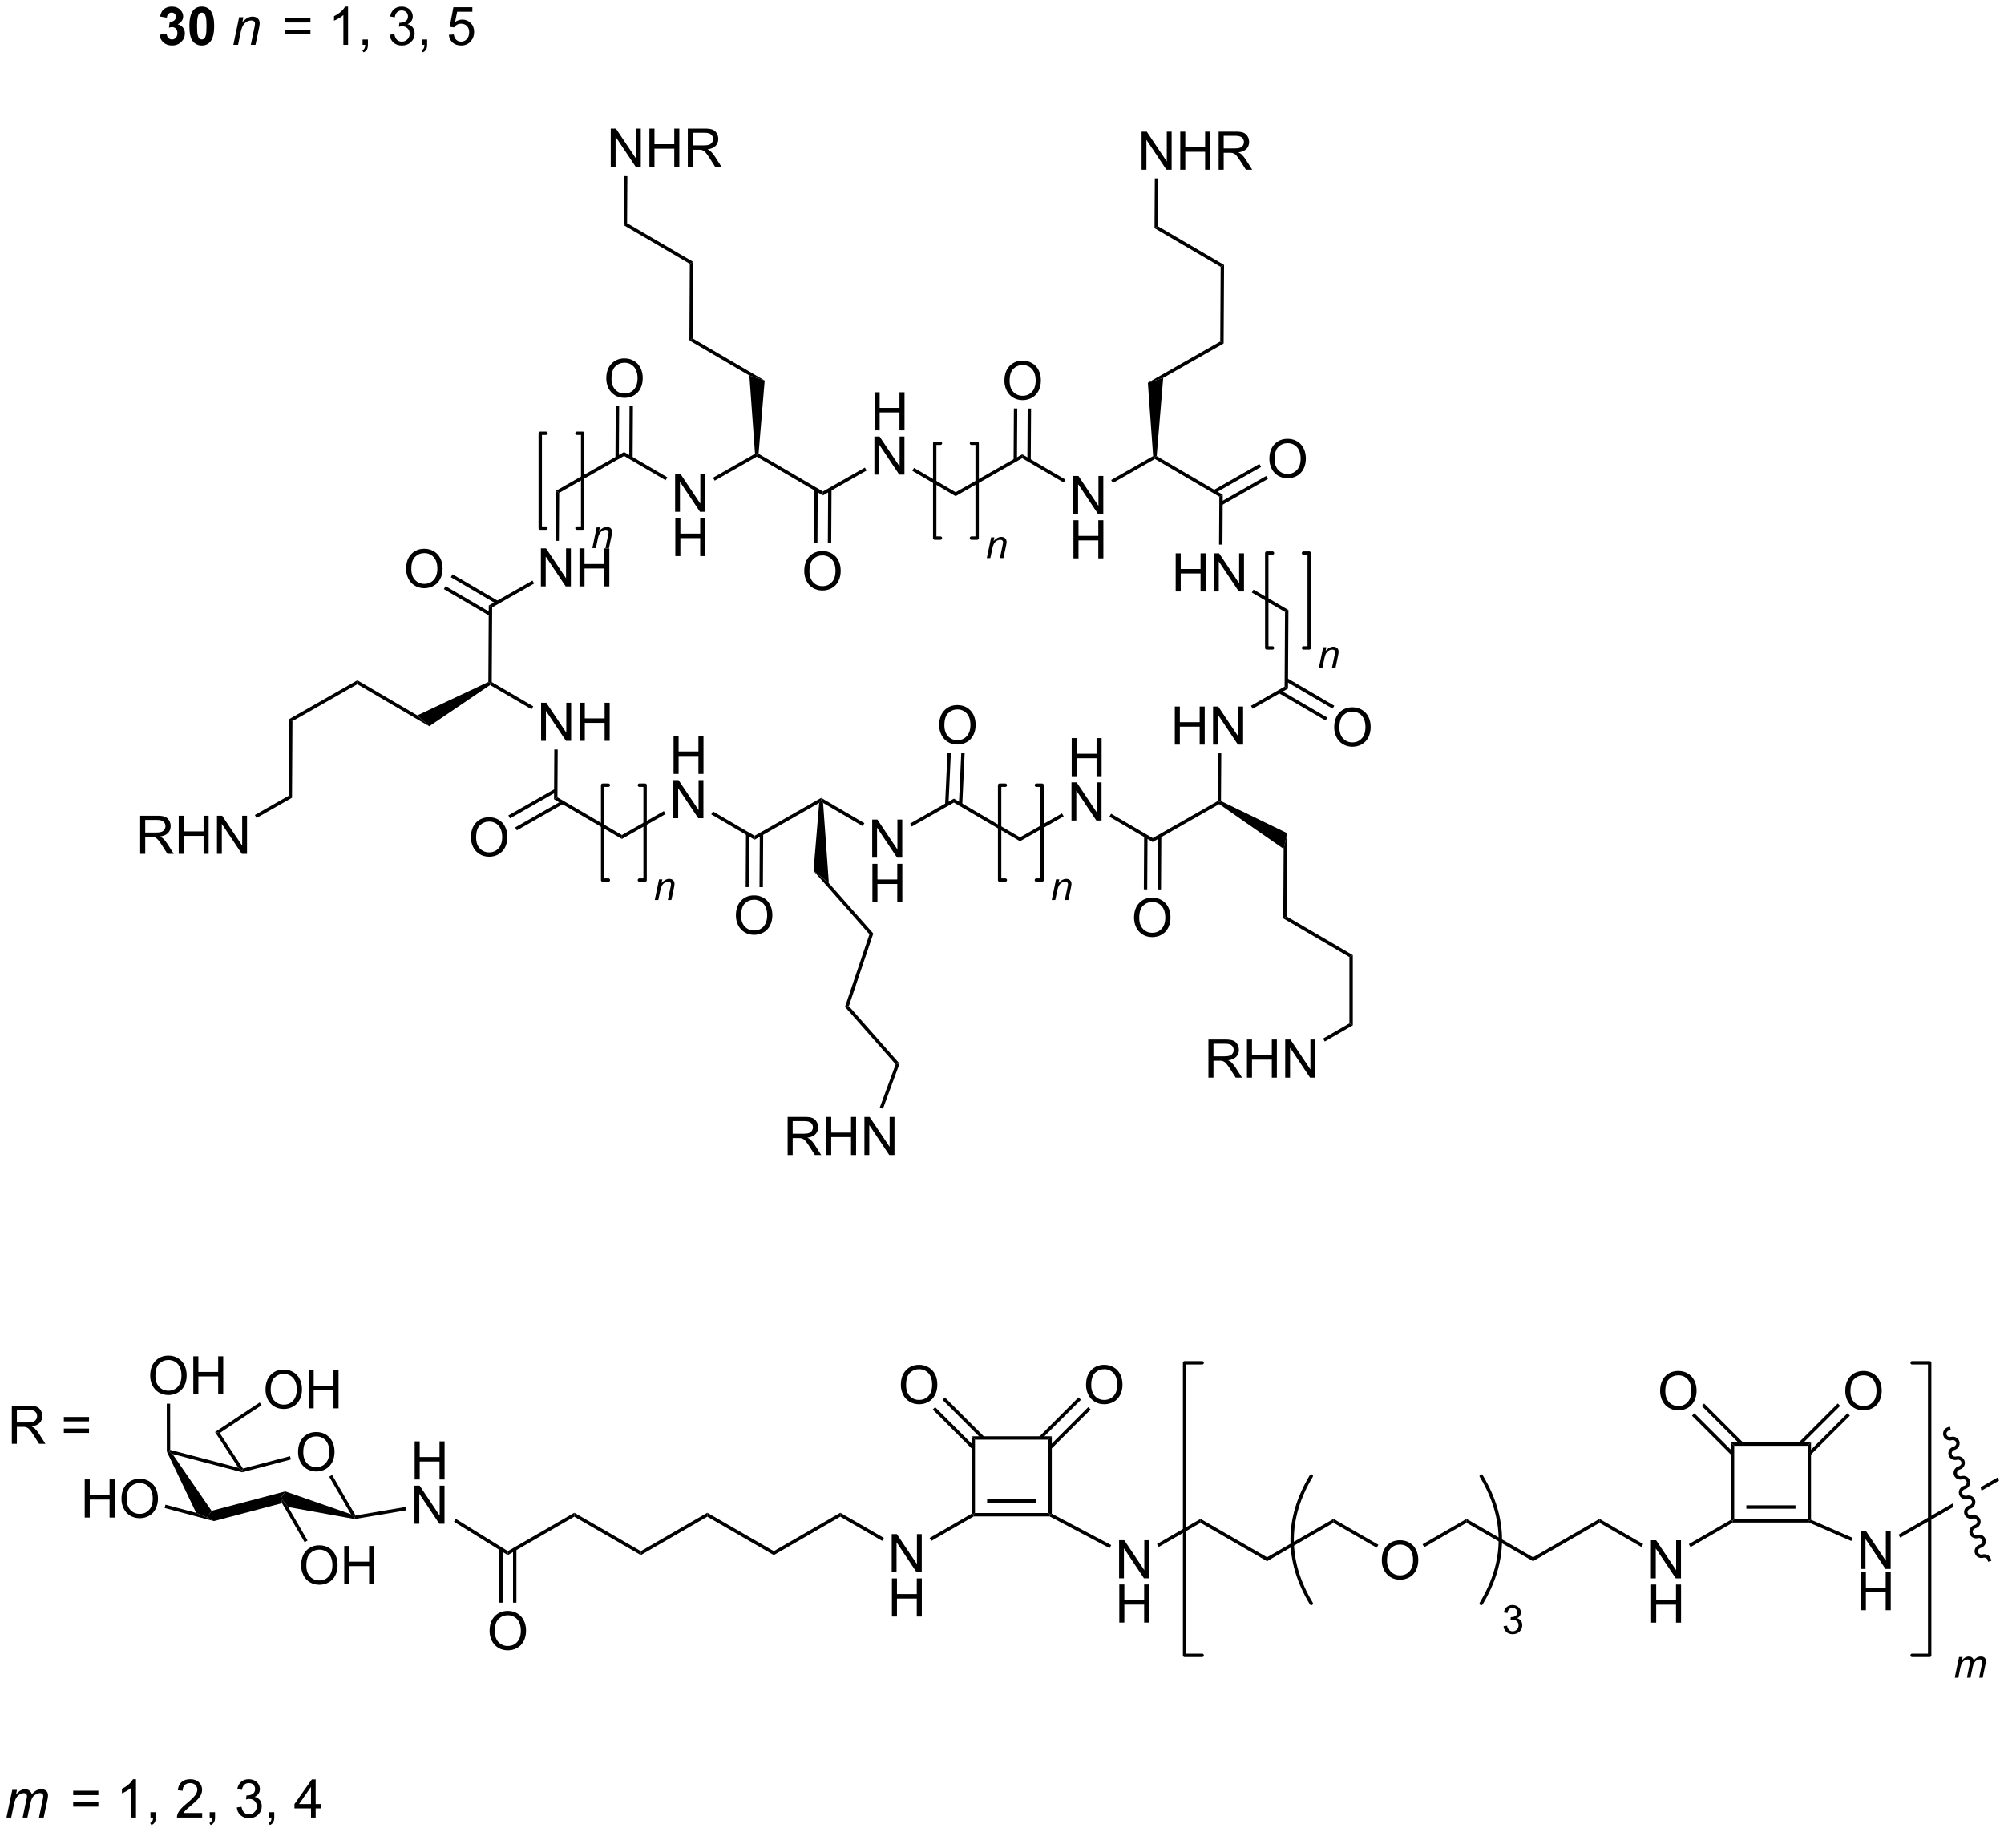 <?xml version="1.0" encoding="UTF-8"?>
<!DOCTYPE svg PUBLIC '-//W3C//DTD SVG 1.0//EN'
          'http://www.w3.org/TR/2001/REC-SVG-20010904/DTD/svg10.dtd'>
<svg stroke-dasharray="none" shape-rendering="auto" xmlns="http://www.w3.org/2000/svg" font-family="'Dialog'" text-rendering="auto" width="90" fill-opacity="1" color-interpolation="auto" color-rendering="auto" preserveAspectRatio="xMidYMid meet" font-size="12px" viewBox="0 0 90 83" fill="black" xmlns:xlink="http://www.w3.org/1999/xlink" stroke="black" image-rendering="auto" stroke-miterlimit="10" stroke-linecap="square" stroke-linejoin="miter" font-style="normal" stroke-width="1" height="83" stroke-dashoffset="0" font-weight="normal" stroke-opacity="1"
><!--Generated by the Batik Graphics2D SVG Generator--><defs id="genericDefs"
  /><g
  ><defs id="defs1"
    ><clipPath clipPathUnits="userSpaceOnUse" id="clipPath1"
      ><path d="M0.562 2.33 L310.416 2.33 L310.416 285.341 L0.562 285.341 L0.562 2.33 Z"
      /></clipPath
      ><clipPath clipPathUnits="userSpaceOnUse" id="clipPath2"
      ><path d="M4.709 28.105 L4.709 303.247 L305.947 303.247 L305.947 28.105 Z"
      /></clipPath
    ></defs
    ><g transform="scale(0.29,0.29) translate(-0.562,-2.33) matrix(1.029,0,0,1.029,-4.282,-26.579)"
    ><path d="M86.11 116.374 L86.11 110.647 L86.888 110.647 L89.896 115.142 L89.896 110.647 L90.623 110.647 L90.623 116.374 L89.844 116.374 L86.836 111.874 L86.836 116.374 L86.11 116.374 ZM91.918 116.374 L91.918 110.647 L92.676 110.647 L92.676 112.999 L95.653 112.999 L95.653 110.647 L96.41 110.647 L96.41 116.374 L95.653 116.374 L95.653 113.673 L92.676 113.673 L92.676 116.374 L91.918 116.374 Z" stroke="none" clip-path="url(#clipPath2)"
    /></g
    ><g transform="matrix(0.299,0,0,0.299,-1.407,-8.397)"
    ><path d="M88.187 101.841 L88.696 102.139 L88.654 109.337 L88.144 109.334 Z" stroke="none" clip-path="url(#clipPath2)"
    /></g
    ><g transform="matrix(0.299,0,0,0.299,-1.407,-8.397)"
    ><path d="M98.443 95.999 L98.439 96.588 L88.696 102.139 L88.187 101.841 Z" stroke="none" clip-path="url(#clipPath2)"
    /></g
    ><g transform="matrix(0.299,0,0,0.299,-1.407,-8.397)"
    ><path d="M106.109 104.98 L106.109 99.253 L106.888 99.253 L109.895 103.748 L109.895 99.253 L110.622 99.253 L110.622 104.98 L109.843 104.98 L106.835 100.48 L106.835 104.98 L106.109 104.98 Z" stroke="none" clip-path="url(#clipPath2)"
    /></g
    ><g transform="matrix(0.299,0,0,0.299,-1.407,-8.397)"
    ><path d="M106.14 111.63 L106.14 105.903 L106.898 105.903 L106.898 108.255 L109.875 108.255 L109.875 105.903 L110.632 105.903 L110.632 111.63 L109.875 111.63 L109.875 108.929 L106.898 108.929 L106.898 111.63 L106.14 111.63 Z" stroke="none" clip-path="url(#clipPath2)"
    /></g
    ><g transform="matrix(0.299,0,0,0.299,-1.407,-8.397)"
    ><path d="M104.934 99.796 L104.676 100.237 L98.439 96.588 L98.443 95.999 Z" stroke="none" clip-path="url(#clipPath2)"
    /></g
    ><g transform="matrix(0.299,0,0,0.299,-1.407,-8.397)"
    ><path d="M118.109 96.265 L118.374 96.408 L118.373 96.702 L112.055 100.302 L111.802 99.858 Z" stroke="none" clip-path="url(#clipPath2)"
    /></g
    ><g transform="matrix(0.299,0,0,0.299,-1.407,-8.397)"
    ><path d="M128.31 101.925 L128.306 102.514 L118.373 96.702 L118.374 96.408 L118.641 96.268 Z" stroke="none" clip-path="url(#clipPath2)"
    /></g
    ><g transform="matrix(0.299,0,0,0.299,-1.407,-8.397)"
    ><path d="M136.073 92.747 L136.073 87.02 L136.831 87.02 L136.831 89.372 L139.808 89.372 L139.808 87.02 L140.565 87.02 L140.565 92.747 L139.808 92.747 L139.808 90.047 L136.831 90.047 L136.831 92.747 L136.073 92.747 Z" stroke="none" clip-path="url(#clipPath2)"
    /></g
    ><g transform="matrix(0.299,0,0,0.299,-1.407,-8.397)"
    ><path d="M136.042 99.397 L136.042 93.671 L136.821 93.671 L139.828 98.165 L139.828 93.671 L140.555 93.671 L140.555 99.397 L139.776 99.397 L136.768 94.897 L136.768 99.397 L136.042 99.397 Z" stroke="none" clip-path="url(#clipPath2)"
    /></g
    ><g transform="matrix(0.299,0,0,0.299,-1.407,-8.397)"
    ><path d="M134.612 98.334 L134.864 98.778 L128.306 102.514 L128.31 101.925 Z" stroke="none" clip-path="url(#clipPath2)"
    /></g
    ><g transform="matrix(0.299,0,0,0.299,-1.407,-8.397)"
    ><path d="M148.243 102.039 L148.239 102.628 L141.733 98.822 L141.99 98.381 Z" stroke="none" clip-path="url(#clipPath2)"
    /></g
    ><g transform="matrix(0.299,0,0,0.299,-1.407,-8.397)"
    ><path d="M95.77 84.971 Q95.77 83.543 96.536 82.739 Q97.301 81.932 98.512 81.932 Q99.304 81.932 99.939 82.312 Q100.577 82.689 100.911 83.367 Q101.247 84.043 101.247 84.903 Q101.247 85.775 100.895 86.463 Q100.544 87.15 99.898 87.504 Q99.254 87.859 98.507 87.859 Q97.7 87.859 97.062 87.468 Q96.426 87.075 96.098 86.4 Q95.77 85.723 95.77 84.971 ZM96.551 84.981 Q96.551 86.017 97.106 86.614 Q97.663 87.208 98.504 87.208 Q99.359 87.208 99.911 86.606 Q100.465 86.004 100.465 84.9 Q100.465 84.2 100.228 83.679 Q99.992 83.158 99.536 82.872 Q99.083 82.583 98.515 82.583 Q97.71 82.583 97.129 83.137 Q96.551 83.689 96.551 84.981 Z" stroke="none" clip-path="url(#clipPath2)"
    /></g
    ><g transform="matrix(0.299,0,0,0.299,-1.407,-8.397)"
    ><path d="M99.728 96.899 L99.773 89.122 L99.263 89.119 L99.218 96.896 ZM97.657 96.887 L97.702 89.111 L97.191 89.108 L97.147 96.884 Z" stroke="none" clip-path="url(#clipPath2)"
    /></g
    ><g transform="matrix(0.299,0,0,0.299,-1.407,-8.397)"
    ><path d="M125.505 113.913 Q125.505 112.487 126.27 111.682 Q127.036 110.874 128.247 110.874 Q129.039 110.874 129.674 111.255 Q130.312 111.632 130.645 112.309 Q130.981 112.987 130.981 113.846 Q130.981 114.718 130.63 115.406 Q130.278 116.093 129.632 116.447 Q128.989 116.802 128.242 116.802 Q127.434 116.802 126.796 116.411 Q126.161 116.018 125.833 115.343 Q125.505 114.666 125.505 113.913 ZM126.286 113.924 Q126.286 114.96 126.841 115.557 Q127.398 116.15 128.239 116.15 Q129.093 116.15 129.645 115.549 Q130.2 114.947 130.2 113.843 Q130.2 113.143 129.963 112.622 Q129.726 112.101 129.27 111.815 Q128.817 111.525 128.25 111.525 Q127.445 111.525 126.864 112.08 Q126.286 112.632 126.286 113.924 Z" stroke="none" clip-path="url(#clipPath2)"
    /></g
    ><g transform="matrix(0.299,0,0,0.299,-1.407,-8.397)"
    ><path d="M127.02 101.614 L126.974 109.626 L127.485 109.629 L127.531 101.617 ZM129.092 101.626 L129.046 109.638 L129.556 109.64 L129.602 101.629 Z" stroke="none" clip-path="url(#clipPath2)"
    /></g
    ><g transform="matrix(0.299,0,0,0.299,-1.407,-8.397)"
    ><path d="M148.239 102.628 L148.243 102.039 L158.243 96.342 L158.239 96.931 Z" stroke="none" clip-path="url(#clipPath2)"
    /></g
    ><g transform="matrix(0.299,0,0,0.299,-1.407,-8.397)"
    ><path d="M155.57 85.314 Q155.57 83.887 156.335 83.082 Q157.101 82.275 158.312 82.275 Q159.104 82.275 159.739 82.655 Q160.377 83.033 160.71 83.71 Q161.047 84.387 161.047 85.246 Q161.047 86.119 160.695 86.806 Q160.343 87.494 159.697 87.848 Q159.054 88.202 158.307 88.202 Q157.5 88.202 156.862 87.811 Q156.226 87.418 155.898 86.744 Q155.57 86.067 155.57 85.314 ZM156.351 85.325 Q156.351 86.361 156.906 86.957 Q157.463 87.551 158.304 87.551 Q159.159 87.551 159.71 86.95 Q160.265 86.348 160.265 85.244 Q160.265 84.543 160.028 84.022 Q159.791 83.501 159.335 83.215 Q158.882 82.926 158.315 82.926 Q157.51 82.926 156.929 83.481 Q156.351 84.033 156.351 85.325 Z" stroke="none" clip-path="url(#clipPath2)"
    /></g
    ><g transform="matrix(0.299,0,0,0.299,-1.407,-8.397)"
    ><path d="M159.528 97.242 L159.573 89.466 L159.063 89.463 L159.018 97.239 ZM157.457 97.23 L157.501 89.454 L156.991 89.451 L156.946 97.227 Z" stroke="none" clip-path="url(#clipPath2)"
    /></g
    ><g transform="matrix(0.299,0,0,0.299,-1.407,-8.397)"
    ><path d="M158.239 96.931 L158.243 96.342 L164.734 100.14 L164.476 100.58 Z" stroke="none" clip-path="url(#clipPath2)"
    /></g
    ><g transform="matrix(0.299,0,0,0.299,-1.407,-8.397)"
    ><path d="M165.909 105.323 L165.909 99.597 L166.687 99.597 L169.695 104.091 L169.695 99.597 L170.422 99.597 L170.422 105.323 L169.643 105.323 L166.635 100.823 L166.635 105.323 L165.909 105.323 Z" stroke="none" clip-path="url(#clipPath2)"
    /></g
    ><g transform="matrix(0.299,0,0,0.299,-1.407,-8.397)"
    ><path d="M165.94 111.973 L165.94 106.246 L166.698 106.246 L166.698 108.598 L169.674 108.598 L169.674 106.246 L170.432 106.246 L170.432 111.973 L169.674 111.973 L169.674 109.273 L166.698 109.273 L166.698 111.973 L165.94 111.973 Z" stroke="none" clip-path="url(#clipPath2)"
    /></g
    ><g transform="matrix(0.299,0,0,0.299,-1.407,-8.397)"
    ><path d="M177.909 96.609 L178.174 96.751 L178.172 97.046 L171.855 100.645 L171.602 100.202 Z" stroke="none" clip-path="url(#clipPath2)"
    /></g
    ><g transform="matrix(0.299,0,0,0.299,-1.407,-8.397)"
    ><path d="M188.364 102.417 L187.852 102.708 L178.172 97.046 L178.174 96.751 L178.441 96.612 Z" stroke="none" clip-path="url(#clipPath2)"
    /></g
    ><g transform="matrix(0.299,0,0,0.299,-1.407,-8.397)"
    ><path d="M181.295 116.946 L181.295 111.219 L182.053 111.219 L182.053 113.571 L185.03 113.571 L185.03 111.219 L185.788 111.219 L185.788 116.946 L185.03 116.946 L185.03 114.246 L182.053 114.246 L182.053 116.946 L181.295 116.946 ZM187.042 116.946 L187.042 111.219 L187.82 111.219 L190.828 115.714 L190.828 111.219 L191.554 111.219 L191.554 116.946 L190.776 116.946 L187.768 112.446 L187.768 116.946 L187.042 116.946 Z" stroke="none" clip-path="url(#clipPath2)"
    /></g
    ><g transform="matrix(0.299,0,0,0.299,-1.407,-8.397)"
    ><path d="M188.321 109.909 L187.81 109.906 L187.852 102.708 L188.364 102.417 Z" stroke="none" clip-path="url(#clipPath2)"
    /></g
    ><g transform="matrix(0.299,0,0,0.299,-1.407,-8.397)"
    ><path d="M181.163 139.963 L181.163 134.236 L181.921 134.236 L181.921 136.588 L184.898 136.588 L184.898 134.236 L185.655 134.236 L185.655 139.963 L184.898 139.963 L184.898 137.262 L181.921 137.262 L181.921 139.963 L181.163 139.963 ZM186.909 139.963 L186.909 134.236 L187.688 134.236 L190.696 138.731 L190.696 134.236 L191.422 134.236 L191.422 139.963 L190.644 139.963 L187.636 135.463 L187.636 139.963 L186.909 139.963 Z" stroke="none" clip-path="url(#clipPath2)"
    /></g
    ><g transform="matrix(0.299,0,0,0.299,-1.407,-8.397)"
    ><path d="M192.855 134.564 L192.603 134.12 L197.655 131.242 L198.163 131.54 Z" stroke="none" clip-path="url(#clipPath2)"
    /></g
    ><g transform="matrix(0.299,0,0,0.299,-1.407,-8.397)"
    ><path d="M198.163 131.54 L197.655 131.242 L197.719 120.028 L198.231 119.737 Z" stroke="none" clip-path="url(#clipPath2)"
    /></g
    ><g transform="matrix(0.299,0,0,0.299,-1.407,-8.397)"
    ><path d="M192.732 117.111 L192.99 116.67 L198.231 119.737 L197.719 120.028 Z" stroke="none" clip-path="url(#clipPath2)"
    /></g
    ><g transform="matrix(0.299,0,0,0.299,-1.407,-8.397)"
    ><path d="M165.676 144.707 L165.676 138.98 L166.433 138.98 L166.433 141.332 L169.41 141.332 L169.41 138.98 L170.168 138.98 L170.168 144.707 L169.41 144.707 L169.41 142.006 L166.433 142.006 L166.433 144.707 L165.676 144.707 Z" stroke="none" clip-path="url(#clipPath2)"
    /></g
    ><g transform="matrix(0.299,0,0,0.299,-1.407,-8.397)"
    ><path d="M165.644 151.357 L165.644 145.63 L166.423 145.63 L169.431 150.125 L169.431 145.63 L170.157 145.63 L170.157 151.357 L169.379 151.357 L166.371 146.857 L166.371 151.357 L165.644 151.357 Z" stroke="none" clip-path="url(#clipPath2)"
    /></g
    ><g transform="matrix(0.299,0,0,0.299,-1.407,-8.397)"
    ><path d="M147.975 148.662 L147.978 148.073 L157.912 153.884 L157.909 154.474 Z" stroke="none" clip-path="url(#clipPath2)"
    /></g
    ><g transform="matrix(0.299,0,0,0.299,-1.407,-8.397)"
    ><path d="M157.909 154.474 L157.912 153.884 L164.214 150.294 L164.467 150.737 Z" stroke="none" clip-path="url(#clipPath2)"
    /></g
    ><g transform="matrix(0.299,0,0,0.299,-1.407,-8.397)"
    ><path d="M171.335 150.781 L171.593 150.341 L177.845 153.999 L177.842 154.588 Z" stroke="none" clip-path="url(#clipPath2)"
    /></g
    ><g transform="matrix(0.299,0,0,0.299,-1.407,-8.397)"
    ><path d="M177.842 154.588 L177.845 153.999 L187.589 148.448 L187.843 148.596 L187.831 148.897 Z" stroke="none" clip-path="url(#clipPath2)"
    /></g
    ><g transform="matrix(0.299,0,0,0.299,-1.407,-8.397)"
    ><path d="M187.63 141.265 L188.141 141.268 L188.099 148.438 L187.843 148.596 L187.589 148.448 Z" stroke="none" clip-path="url(#clipPath2)"
    /></g
    ><g transform="matrix(0.299,0,0,0.299,-1.407,-8.397)"
    ><path d="M195.37 97.051 Q195.37 95.624 196.136 94.82 Q196.902 94.012 198.113 94.012 Q198.904 94.012 199.54 94.393 Q200.178 94.77 200.511 95.447 Q200.847 96.124 200.847 96.984 Q200.847 97.856 200.495 98.544 Q200.144 99.231 199.498 99.585 Q198.855 99.939 198.107 99.939 Q197.3 99.939 196.662 99.549 Q196.027 99.156 195.698 98.481 Q195.37 97.804 195.37 97.051 ZM196.152 97.062 Q196.152 98.098 196.706 98.695 Q197.263 99.288 198.105 99.288 Q198.959 99.288 199.511 98.687 Q200.066 98.085 200.066 96.981 Q200.066 96.281 199.829 95.76 Q199.592 95.239 199.136 94.953 Q198.683 94.663 198.115 94.663 Q197.31 94.663 196.73 95.218 Q196.152 95.77 196.152 97.062 Z" stroke="none" clip-path="url(#clipPath2)"
    /></g
    ><g transform="matrix(0.299,0,0,0.299,-1.407,-8.397)"
    ><path d="M188.227 103.98 L195.145 100.039 L194.892 99.596 L187.975 103.537 ZM187.202 102.18 L194.119 98.239 L193.867 97.796 L186.949 101.737 Z" stroke="none" clip-path="url(#clipPath2)"
    /></g
    ><g transform="matrix(0.299,0,0,0.299,-1.407,-8.397)"
    ><path d="M205.106 137.388 Q205.106 135.961 205.871 135.157 Q206.637 134.349 207.848 134.349 Q208.64 134.349 209.275 134.73 Q209.913 135.107 210.246 135.784 Q210.582 136.461 210.582 137.321 Q210.582 138.193 210.231 138.881 Q209.879 139.568 209.233 139.922 Q208.59 140.276 207.843 140.276 Q207.035 140.276 206.397 139.886 Q205.762 139.493 205.434 138.818 Q205.106 138.141 205.106 137.388 ZM205.887 137.399 Q205.887 138.435 206.442 139.032 Q206.999 139.625 207.84 139.625 Q208.694 139.625 209.246 139.024 Q209.801 138.422 209.801 137.318 Q209.801 136.618 209.564 136.097 Q209.327 135.576 208.871 135.289 Q208.418 135 207.851 135 Q207.046 135 206.465 135.555 Q205.887 136.107 205.887 137.399 Z" stroke="none" clip-path="url(#clipPath2)"
    /></g
    ><g transform="matrix(0.299,0,0,0.299,-1.407,-8.397)"
    ><path d="M196.741 132.203 L203.817 136.343 L204.075 135.903 L196.999 131.763 ZM197.787 130.415 L204.863 134.555 L205.121 134.115 L198.045 129.975 Z" stroke="none" clip-path="url(#clipPath2)"
    /></g
    ><g transform="matrix(0.299,0,0,0.299,-1.407,-8.397)"
    ><path d="M175.041 165.988 Q175.041 164.561 175.806 163.756 Q176.572 162.949 177.783 162.949 Q178.574 162.949 179.21 163.329 Q179.848 163.707 180.181 164.384 Q180.517 165.061 180.517 165.92 Q180.517 166.792 180.166 167.48 Q179.814 168.167 179.168 168.522 Q178.525 168.876 177.778 168.876 Q176.97 168.876 176.332 168.485 Q175.697 168.092 175.369 167.417 Q175.041 166.74 175.041 165.988 ZM175.822 165.998 Q175.822 167.035 176.376 167.631 Q176.934 168.225 177.775 168.225 Q178.629 168.225 179.181 167.623 Q179.736 167.022 179.736 165.917 Q179.736 165.217 179.499 164.696 Q179.262 164.175 178.806 163.889 Q178.353 163.6 177.785 163.6 Q176.981 163.6 176.4 164.155 Q175.822 164.707 175.822 165.998 Z" stroke="none" clip-path="url(#clipPath2)"
    /></g
    ><g transform="matrix(0.299,0,0,0.299,-1.407,-8.397)"
    ><path d="M176.556 153.688 L176.51 161.7 L177.02 161.703 L177.066 153.691 ZM178.628 153.7 L178.582 161.712 L179.092 161.715 L179.138 153.703 Z" stroke="none" clip-path="url(#clipPath2)"
    /></g
    ><g transform="matrix(0.299,0,0,0.299,-1.407,-8.397)"
    ><path d="M135.712 156.94 L135.712 151.213 L136.49 151.213 L139.498 155.708 L139.498 151.213 L140.225 151.213 L140.225 156.94 L139.446 156.94 L136.438 152.44 L136.438 156.94 L135.712 156.94 Z" stroke="none" clip-path="url(#clipPath2)"
    /></g
    ><g transform="matrix(0.299,0,0,0.299,-1.407,-8.397)"
    ><path d="M135.743 163.589 L135.743 157.863 L136.5 157.863 L136.5 160.214 L139.477 160.214 L139.477 157.863 L140.235 157.863 L140.235 163.589 L139.477 163.589 L139.477 160.889 L136.5 160.889 L136.5 163.589 L135.743 163.589 Z" stroke="none" clip-path="url(#clipPath2)"
    /></g
    ><g transform="matrix(0.299,0,0,0.299,-1.407,-8.397)"
    ><path d="M141.657 152.261 L141.405 151.818 L147.978 148.073 L147.975 148.662 Z" stroke="none" clip-path="url(#clipPath2)"
    /></g
    ><g transform="matrix(0.299,0,0,0.299,-1.407,-8.397)"
    ><path d="M128.332 148.717 L128.043 148.253 L128.045 147.958 L134.536 151.756 L134.279 152.196 Z" stroke="none" clip-path="url(#clipPath2)"
    /></g
    ><g transform="matrix(0.299,0,0,0.299,-1.407,-8.397)"
    ><path d="M118.042 154.245 L118.046 153.655 L128.045 147.958 L128.043 148.253 L127.75 148.714 Z" stroke="none" clip-path="url(#clipPath2)"
    /></g
    ><g transform="matrix(0.299,0,0,0.299,-1.407,-8.397)"
    ><path d="M105.876 144.364 L105.876 138.637 L106.634 138.637 L106.634 140.989 L109.61 140.989 L109.61 138.637 L110.368 138.637 L110.368 144.364 L109.61 144.364 L109.61 141.663 L106.634 141.663 L106.634 144.364 L105.876 144.364 Z" stroke="none" clip-path="url(#clipPath2)"
    /></g
    ><g transform="matrix(0.299,0,0,0.299,-1.407,-8.397)"
    ><path d="M105.845 151.014 L105.845 145.287 L106.623 145.287 L109.631 149.782 L109.631 145.287 L110.358 145.287 L110.358 151.014 L109.579 151.014 L106.571 146.514 L106.571 151.014 L105.845 151.014 Z" stroke="none" clip-path="url(#clipPath2)"
    /></g
    ><g transform="matrix(0.299,0,0,0.299,-1.407,-8.397)"
    ><path d="M111.535 150.438 L111.793 149.998 L118.046 153.655 L118.042 154.245 Z" stroke="none" clip-path="url(#clipPath2)"
    /></g
    ><g transform="matrix(0.299,0,0,0.299,-1.407,-8.397)"
    ><path d="M98.109 154.13 L98.112 153.541 L104.414 149.951 L104.667 150.394 Z" stroke="none" clip-path="url(#clipPath2)"
    /></g
    ><g transform="matrix(0.299,0,0,0.299,-1.407,-8.397)"
    ><path d="M87.921 148.17 L88.433 147.878 L98.112 153.541 L98.109 154.13 Z" stroke="none" clip-path="url(#clipPath2)"
    /></g
    ><g transform="matrix(0.299,0,0,0.299,-1.407,-8.397)"
    ><path d="M145.771 137.057 Q145.771 135.63 146.536 134.825 Q147.302 134.018 148.513 134.018 Q149.305 134.018 149.94 134.398 Q150.578 134.776 150.911 135.453 Q151.248 136.13 151.248 136.989 Q151.248 137.862 150.896 138.549 Q150.544 139.237 149.899 139.591 Q149.255 139.945 148.508 139.945 Q147.701 139.945 147.063 139.554 Q146.427 139.161 146.099 138.487 Q145.771 137.81 145.771 137.057 ZM146.552 137.067 Q146.552 138.104 147.107 138.7 Q147.664 139.294 148.505 139.294 Q149.359 139.294 149.911 138.692 Q150.466 138.091 150.466 136.987 Q150.466 136.286 150.229 135.765 Q149.992 135.244 149.536 134.958 Q149.083 134.669 148.516 134.669 Q147.711 134.669 147.13 135.224 Q146.552 135.776 146.552 137.067 Z" stroke="none" clip-path="url(#clipPath2)"
    /></g
    ><g transform="matrix(0.299,0,0,0.299,-1.407,-8.397)"
    ><path d="M149.241 148.97 L149.597 141.259 L149.088 141.236 L148.732 148.946 ZM147.167 148.986 L147.528 141.164 L147.018 141.14 L146.657 148.962 Z" stroke="none" clip-path="url(#clipPath2)"
    /></g
    ><g transform="matrix(0.299,0,0,0.299,-1.407,-8.397)"
    ><path d="M115.241 165.644 Q115.241 164.217 116.006 163.413 Q116.772 162.605 117.983 162.605 Q118.775 162.605 119.41 162.986 Q120.048 163.363 120.381 164.04 Q120.717 164.717 120.717 165.577 Q120.717 166.449 120.366 167.137 Q120.014 167.824 119.368 168.178 Q118.725 168.532 117.978 168.532 Q117.171 168.532 116.532 168.142 Q115.897 167.749 115.569 167.074 Q115.241 166.397 115.241 165.644 ZM116.022 165.655 Q116.022 166.691 116.577 167.288 Q117.134 167.881 117.975 167.881 Q118.829 167.881 119.381 167.28 Q119.936 166.678 119.936 165.574 Q119.936 164.874 119.699 164.353 Q119.462 163.832 119.006 163.546 Q118.553 163.256 117.986 163.256 Q117.181 163.256 116.6 163.811 Q116.022 164.363 116.022 165.655 Z" stroke="none" clip-path="url(#clipPath2)"
    /></g
    ><g transform="matrix(0.299,0,0,0.299,-1.407,-8.397)"
    ><path d="M116.756 153.345 L116.71 161.357 L117.221 161.359 L117.267 153.348 ZM118.828 153.357 L118.782 161.368 L119.292 161.371 L119.338 153.359 Z" stroke="none" clip-path="url(#clipPath2)"
    /></g
    ><g transform="matrix(0.299,0,0,0.299,-1.407,-8.397)"
    ><path d="M75.44 153.907 Q75.44 152.48 76.206 151.675 Q76.972 150.868 78.183 150.868 Q78.974 150.868 79.61 151.248 Q80.248 151.626 80.581 152.303 Q80.917 152.98 80.917 153.839 Q80.917 154.712 80.565 155.399 Q80.214 156.087 79.568 156.441 Q78.925 156.795 78.177 156.795 Q77.37 156.795 76.732 156.404 Q76.097 156.011 75.768 155.337 Q75.44 154.66 75.44 153.907 ZM76.222 153.917 Q76.222 154.954 76.776 155.55 Q77.334 156.144 78.175 156.144 Q79.029 156.144 79.581 155.542 Q80.136 154.941 80.136 153.837 Q80.136 153.136 79.899 152.615 Q79.662 152.095 79.206 151.808 Q78.753 151.519 78.185 151.519 Q77.38 151.519 76.8 152.074 Q76.222 152.626 76.222 153.917 Z" stroke="none" clip-path="url(#clipPath2)"
    /></g
    ><g transform="matrix(0.299,0,0,0.299,-1.407,-8.397)"
    ><path d="M88.058 146.606 L81.059 150.593 L81.312 151.037 L88.31 147.05 ZM89.083 148.406 L82.085 152.393 L82.338 152.837 L89.336 148.85 Z" stroke="none" clip-path="url(#clipPath2)"
    /></g
    ><g transform="matrix(0.299,0,0,0.299,-1.407,-8.397)"
    ><path d="M84.679 115.311 L84.932 115.754 L78.63 119.344 L78.121 119.047 Z" stroke="none" clip-path="url(#clipPath2)"
    /></g
    ><g transform="matrix(0.299,0,0,0.299,-1.407,-8.397)"
    ><path d="M78.121 119.047 L78.63 119.344 L78.565 130.558 L78.309 130.704 L78.055 130.543 Z" stroke="none" clip-path="url(#clipPath2)"
    /></g
    ><g transform="matrix(0.299,0,0,0.299,-1.407,-8.397)"
    ><path d="M85.978 139.391 L85.978 133.664 L86.756 133.664 L89.764 138.159 L89.764 133.664 L90.49 133.664 L90.49 139.391 L89.712 139.391 L86.704 134.891 L86.704 139.391 L85.978 139.391 ZM91.786 139.391 L91.786 133.664 L92.544 133.664 L92.544 136.016 L95.52 136.016 L95.52 133.664 L96.278 133.664 L96.278 139.391 L95.52 139.391 L95.52 136.69 L92.544 136.69 L92.544 139.391 L91.786 139.391 Z" stroke="none" clip-path="url(#clipPath2)"
    /></g
    ><g transform="matrix(0.299,0,0,0.299,-1.407,-8.397)"
    ><path d="M78.319 131.005 L78.309 130.704 L78.565 130.558 L84.802 134.207 L84.545 134.648 Z" stroke="none" clip-path="url(#clipPath2)"
    /></g
    ><g transform="matrix(0.299,0,0,0.299,-1.407,-8.397)"
    ><path d="M65.705 113.57 Q65.705 112.143 66.471 111.338 Q67.236 110.531 68.447 110.531 Q69.239 110.531 69.874 110.911 Q70.512 111.289 70.846 111.966 Q71.182 112.643 71.182 113.502 Q71.182 114.375 70.83 115.062 Q70.478 115.75 69.833 116.104 Q69.189 116.458 68.442 116.458 Q67.635 116.458 66.997 116.067 Q66.361 115.674 66.033 115 Q65.705 114.323 65.705 113.57 ZM66.486 113.581 Q66.486 114.617 67.041 115.213 Q67.598 115.807 68.439 115.807 Q69.294 115.807 69.846 115.206 Q70.4 114.604 70.4 113.5 Q70.4 112.799 70.163 112.278 Q69.926 111.758 69.471 111.471 Q69.017 111.182 68.45 111.182 Q67.645 111.182 67.064 111.737 Q66.486 112.289 66.486 113.581 Z" stroke="none" clip-path="url(#clipPath2)"
    /></g
    ><g transform="matrix(0.299,0,0,0.299,-1.407,-8.397)"
    ><path d="M79.544 118.383 L72.678 114.367 L72.42 114.807 L79.286 118.824 ZM78.498 120.171 L71.632 116.155 L71.374 116.595 L78.24 120.612 Z" stroke="none" clip-path="url(#clipPath2)"
    /></g
    ><g transform="matrix(0.299,0,0,0.299,-1.407,-8.397)"
    ><path d="M78.055 130.543 L78.309 130.704 L78.319 131.005 L69.174 137.202 L67.389 135.567 Z" stroke="none" clip-path="url(#clipPath2)"
    /></g
    ><g transform="matrix(0.299,0,0,0.299,-1.407,-8.397)"
    ><path d="M118.641 96.268 L118.374 96.408 L118.109 96.265 L117.262 84.505 L119.562 85.26 Z" stroke="none" clip-path="url(#clipPath2)"
    /></g
    ><g transform="matrix(0.299,0,0,0.299,-1.407,-8.397)"
    ><path d="M178.441 96.612 L178.174 96.751 L177.909 96.609 L177.115 85.59 L179.423 84.862 Z" stroke="none" clip-path="url(#clipPath2)"
    /></g
    ><g transform="matrix(0.299,0,0,0.299,-1.407,-8.397)"
    ><path d="M187.831 148.897 L187.843 148.596 L188.099 148.438 L198.039 153.26 L197.515 155.623 Z" stroke="none" clip-path="url(#clipPath2)"
    /></g
    ><g transform="matrix(0.299,0,0,0.299,-1.407,-8.397)"
    ><path d="M127.75 148.714 L128.043 148.253 L128.332 148.717 L129.2 160.763 L126.896 158.921 Z" stroke="none" clip-path="url(#clipPath2)"
    /></g
    ><g transform="matrix(0.299,0,0,0.299,-1.407,-8.397)"
    ><path d="M126.896 158.921 L129.2 160.763 L135.876 168.337 L135.298 168.453 Z" stroke="none" clip-path="url(#clipPath2)"
    /></g
    ><g transform="matrix(0.299,0,0,0.299,-1.407,-8.397)"
    ><path d="M135.298 168.453 L135.876 168.337 L132.204 179.244 L131.626 179.361 Z" stroke="none" clip-path="url(#clipPath2)"
    /></g
    ><g transform="matrix(0.299,0,0,0.299,-1.407,-8.397)"
    ><path d="M131.626 179.361 L132.204 179.244 L139.816 187.881 L139.233 187.991 Z" stroke="none" clip-path="url(#clipPath2)"
    /></g
    ><g transform="matrix(0.299,0,0,0.299,-1.407,-8.397)"
    ><path d="M123.009 201.615 L123.009 195.888 L125.548 195.888 Q126.314 195.888 126.712 196.042 Q127.111 196.196 127.348 196.586 Q127.587 196.977 127.587 197.451 Q127.587 198.06 127.192 198.48 Q126.798 198.896 125.973 199.008 Q126.275 199.154 126.431 199.295 Q126.762 199.599 127.059 200.055 L128.056 201.615 L127.103 201.615 L126.345 200.422 Q126.012 199.907 125.796 199.633 Q125.582 199.36 125.413 199.25 Q125.244 199.141 125.067 199.099 Q124.939 199.071 124.645 199.071 L123.767 199.071 L123.767 201.615 L123.009 201.615 ZM123.767 198.414 L125.395 198.414 Q125.915 198.414 126.207 198.308 Q126.501 198.201 126.652 197.964 Q126.806 197.727 126.806 197.451 Q126.806 197.045 126.509 196.784 Q126.215 196.521 125.579 196.521 L123.767 196.521 L123.767 198.414 ZM128.797 201.615 L128.797 195.888 L129.555 195.888 L129.555 198.24 L132.531 198.24 L132.531 195.888 L133.289 195.888 L133.289 201.615 L132.531 201.615 L132.531 198.914 L129.555 198.914 L129.555 201.615 L128.797 201.615 ZM134.543 201.615 L134.543 195.888 L135.322 195.888 L138.329 200.383 L138.329 195.888 L139.056 195.888 L139.056 201.615 L138.277 201.615 L135.27 197.115 L135.27 201.615 L134.543 201.615 Z" stroke="none" clip-path="url(#clipPath2)"
    /></g
    ><g transform="matrix(0.299,0,0,0.299,-1.407,-8.397)"
    ><path d="M139.233 187.991 L139.816 187.881 L137.326 194.665 L136.847 194.489 Z" stroke="none" clip-path="url(#clipPath2)"
    /></g
    ><g transform="matrix(0.299,0,0,0.299,-1.407,-8.397)"
    ><path d="M67.389 135.567 L69.174 137.202 L58.374 130.884 L58.378 130.295 Z" stroke="none" clip-path="url(#clipPath2)"
    /></g
    ><g transform="matrix(0.299,0,0,0.299,-1.407,-8.397)"
    ><path d="M58.378 130.295 L58.374 130.884 L48.631 136.435 L48.122 136.138 Z" stroke="none" clip-path="url(#clipPath2)"
    /></g
    ><g transform="matrix(0.299,0,0,0.299,-1.407,-8.397)"
    ><path d="M48.122 136.138 L48.631 136.435 L48.565 147.944 L48.056 147.646 Z" stroke="none" clip-path="url(#clipPath2)"
    /></g
    ><g transform="matrix(0.299,0,0,0.299,-1.407,-8.397)"
    ><path d="M25.761 156.367 L25.761 150.641 L28.3 150.641 Q29.066 150.641 29.464 150.794 Q29.863 150.948 30.1 151.339 Q30.339 151.729 30.339 152.203 Q30.339 152.812 29.944 153.232 Q29.55 153.649 28.725 153.76 Q29.027 153.906 29.183 154.047 Q29.514 154.352 29.811 154.807 L30.808 156.367 L29.855 156.367 L29.097 155.174 Q28.764 154.659 28.548 154.385 Q28.334 154.112 28.165 154.003 Q27.996 153.893 27.819 153.852 Q27.691 153.823 27.397 153.823 L26.519 153.823 L26.519 156.367 L25.761 156.367 ZM26.519 153.167 L28.147 153.167 Q28.668 153.167 28.959 153.06 Q29.253 152.953 29.404 152.716 Q29.558 152.479 29.558 152.203 Q29.558 151.797 29.261 151.536 Q28.967 151.274 28.332 151.274 L26.519 151.274 L26.519 153.167 ZM31.549 156.367 L31.549 150.641 L32.307 150.641 L32.307 152.992 L35.283 152.992 L35.283 150.641 L36.041 150.641 L36.041 156.367 L35.283 156.367 L35.283 153.667 L32.307 153.667 L32.307 156.367 L31.549 156.367 ZM37.295 156.367 L37.295 150.641 L38.074 150.641 L41.082 155.135 L41.082 150.641 L41.808 150.641 L41.808 156.367 L41.029 156.367 L38.022 151.867 L38.022 156.367 L37.295 156.367 Z" stroke="none" clip-path="url(#clipPath2)"
    /></g
    ><g transform="matrix(0.299,0,0,0.299,-1.407,-8.397)"
    ><path d="M48.056 147.646 L48.565 147.944 L43.241 150.977 L42.988 150.534 Z" stroke="none" clip-path="url(#clipPath2)"
    /></g
    ><g transform="matrix(0.299,0,0,0.299,-1.407,-8.397)"
    ><path d="M119.562 85.26 L117.262 84.505 L108.251 79.234 L108.763 78.942 Z" stroke="none" clip-path="url(#clipPath2)"
    /></g
    ><g transform="matrix(0.299,0,0,0.299,-1.407,-8.397)"
    ><path d="M108.763 78.942 L108.251 79.234 L108.317 67.725 L108.829 67.433 Z" stroke="none" clip-path="url(#clipPath2)"
    /></g
    ><g transform="matrix(0.299,0,0,0.299,-1.407,-8.397)"
    ><path d="M108.829 67.433 L108.317 67.725 L98.383 61.914 L98.895 61.622 Z" stroke="none" clip-path="url(#clipPath2)"
    /></g
    ><g transform="matrix(0.299,0,0,0.299,-1.407,-8.397)"
    ><path d="M96.44 53.134 L96.44 47.408 L97.218 47.408 L100.226 51.903 L100.226 47.408 L100.953 47.408 L100.953 53.134 L100.174 53.134 L97.166 48.634 L97.166 53.134 L96.44 53.134 ZM102.248 53.134 L102.248 47.408 L103.006 47.408 L103.006 49.759 L105.983 49.759 L105.983 47.408 L106.741 47.408 L106.741 53.134 L105.983 53.134 L105.983 50.434 L103.006 50.434 L103.006 53.134 L102.248 53.134 ZM108.015 53.134 L108.015 47.408 L110.554 47.408 Q111.32 47.408 111.718 47.561 Q112.117 47.715 112.354 48.106 Q112.593 48.496 112.593 48.97 Q112.593 49.58 112.198 49.999 Q111.804 50.416 110.979 50.528 Q111.281 50.673 111.437 50.814 Q111.768 51.119 112.065 51.574 L113.062 53.134 L112.109 53.134 L111.351 51.942 Q111.018 51.426 110.802 51.153 Q110.588 50.879 110.419 50.77 Q110.25 50.66 110.073 50.619 Q109.945 50.59 109.651 50.59 L108.773 50.59 L108.773 53.134 L108.015 53.134 ZM108.773 49.934 L110.401 49.934 Q110.921 49.934 111.213 49.827 Q111.507 49.72 111.659 49.483 Q111.812 49.246 111.812 48.97 Q111.812 48.564 111.515 48.304 Q111.221 48.041 110.586 48.041 L108.773 48.041 L108.773 49.934 Z" stroke="none" clip-path="url(#clipPath2)"
    /></g
    ><g transform="matrix(0.299,0,0,0.299,-1.407,-8.397)"
    ><path d="M98.895 61.622 L98.383 61.914 L98.426 54.437 L98.936 54.44 Z" stroke="none" clip-path="url(#clipPath2)"
    /></g
    ><g transform="matrix(0.299,0,0,0.299,-1.407,-8.397)"
    ><path d="M179.423 84.862 L177.115 85.59 L187.986 79.397 L188.494 79.694 Z" stroke="none" clip-path="url(#clipPath2)"
    /></g
    ><g transform="matrix(0.299,0,0,0.299,-1.407,-8.397)"
    ><path d="M188.494 79.694 L187.986 79.397 L188.05 68.183 L188.562 67.891 Z" stroke="none" clip-path="url(#clipPath2)"
    /></g
    ><g transform="matrix(0.299,0,0,0.299,-1.407,-8.397)"
    ><path d="M188.562 67.891 L188.05 68.183 L178.116 62.371 L178.628 62.08 Z" stroke="none" clip-path="url(#clipPath2)"
    /></g
    ><g transform="matrix(0.299,0,0,0.299,-1.407,-8.397)"
    ><path d="M176.173 53.592 L176.173 47.866 L176.951 47.866 L179.959 52.36 L179.959 47.866 L180.686 47.866 L180.686 53.592 L179.907 53.592 L176.899 49.092 L176.899 53.592 L176.173 53.592 ZM181.981 53.592 L181.981 47.866 L182.739 47.866 L182.739 50.217 L185.716 50.217 L185.716 47.866 L186.474 47.866 L186.474 53.592 L185.716 53.592 L185.716 50.892 L182.739 50.892 L182.739 53.592 L181.981 53.592 ZM187.748 53.592 L187.748 47.866 L190.287 47.866 Q191.053 47.866 191.451 48.019 Q191.85 48.173 192.087 48.564 Q192.326 48.954 192.326 49.428 Q192.326 50.038 191.931 50.457 Q191.537 50.873 190.712 50.985 Q191.014 51.131 191.17 51.272 Q191.501 51.577 191.798 52.032 L192.795 53.592 L191.842 53.592 L191.084 52.4 Q190.751 51.884 190.535 51.61 Q190.321 51.337 190.152 51.228 Q189.983 51.118 189.806 51.077 Q189.678 51.048 189.384 51.048 L188.506 51.048 L188.506 53.592 L187.748 53.592 ZM188.506 50.392 L190.134 50.392 Q190.655 50.392 190.946 50.285 Q191.24 50.178 191.392 49.941 Q191.545 49.704 191.545 49.428 Q191.545 49.022 191.248 48.761 Q190.954 48.498 190.319 48.498 L188.506 48.498 L188.506 50.392 Z" stroke="none" clip-path="url(#clipPath2)"
    /></g
    ><g transform="matrix(0.299,0,0,0.299,-1.407,-8.397)"
    ><path d="M178.628 62.08 L178.116 62.371 L178.159 54.895 L178.669 54.898 Z" stroke="none" clip-path="url(#clipPath2)"
    /></g
    ><g transform="matrix(0.299,0,0,0.299,-1.407,-8.397)"
    ><path d="M197.515 155.623 L198.039 153.26 L197.967 165.771 L197.455 166.062 Z" stroke="none" clip-path="url(#clipPath2)"
    /></g
    ><g transform="matrix(0.299,0,0,0.299,-1.407,-8.397)"
    ><path d="M197.455 166.062 L197.967 165.771 L207.899 171.582 L207.389 171.874 Z" stroke="none" clip-path="url(#clipPath2)"
    /></g
    ><g transform="matrix(0.299,0,0,0.299,-1.407,-8.397)"
    ><path d="M87.964 140.693 L88.474 140.696 L88.433 147.878 L87.921 148.17 Z" stroke="none" clip-path="url(#clipPath2)"
    /></g
    ><g transform="matrix(0.299,0,0,0.299,-1.407,-8.397)"
    ><path d="M28.67 33.306 L29.732 33.179 Q29.782 33.585 30.003 33.801 Q30.227 34.015 30.545 34.015 Q30.883 34.015 31.115 33.757 Q31.35 33.499 31.35 33.062 Q31.35 32.648 31.126 32.405 Q30.904 32.163 30.584 32.163 Q30.373 32.163 30.079 32.244 L30.201 31.351 Q30.646 31.361 30.881 31.158 Q31.115 30.952 31.115 30.611 Q31.115 30.322 30.943 30.15 Q30.771 29.978 30.485 29.978 Q30.204 29.978 30.003 30.174 Q29.805 30.369 29.764 30.744 L28.751 30.572 Q28.857 30.054 29.068 29.744 Q29.282 29.431 29.662 29.254 Q30.045 29.077 30.516 29.077 Q31.326 29.077 31.813 29.593 Q32.217 30.015 32.217 30.546 Q32.217 31.299 31.391 31.749 Q31.883 31.853 32.178 32.221 Q32.475 32.588 32.475 33.109 Q32.475 33.861 31.922 34.395 Q31.373 34.926 30.553 34.926 Q29.774 34.926 29.261 34.478 Q28.751 34.03 28.67 33.306 ZM35.012 29.077 Q35.846 29.077 36.314 29.671 Q36.872 30.374 36.872 32.002 Q36.872 33.627 36.309 34.338 Q35.846 34.926 35.012 34.926 Q34.176 34.926 33.663 34.283 Q33.153 33.64 33.153 31.991 Q33.153 30.374 33.715 29.663 Q34.182 29.077 35.012 29.077 ZM35.012 29.986 Q34.814 29.986 34.658 30.114 Q34.502 30.241 34.416 30.57 Q34.301 30.994 34.301 32.002 Q34.301 33.01 34.403 33.387 Q34.505 33.765 34.658 33.89 Q34.814 34.015 35.012 34.015 Q35.213 34.015 35.369 33.887 Q35.525 33.76 35.611 33.431 Q35.723 33.01 35.723 32.002 Q35.723 30.994 35.622 30.619 Q35.52 30.241 35.367 30.114 Q35.213 29.986 35.012 29.986 Z" stroke="none" clip-path="url(#clipPath2)"
    /></g
    ><g transform="matrix(0.299,0,0,0.299,-1.407,-8.397)"
    ><path d="M39.755 34.827 L40.622 30.679 L41.262 30.679 L41.111 31.4 Q41.528 30.976 41.89 30.78 Q42.255 30.585 42.635 30.585 Q43.137 30.585 43.424 30.859 Q43.713 31.132 43.713 31.588 Q43.713 31.82 43.611 32.314 L43.083 34.827 L42.377 34.827 L42.926 32.197 Q43.01 31.814 43.01 31.632 Q43.01 31.424 42.867 31.296 Q42.723 31.166 42.455 31.166 Q41.911 31.166 41.486 31.556 Q41.064 31.947 40.864 32.898 L40.463 34.827 L39.755 34.827 Z" stroke="none" clip-path="url(#clipPath2)"
    /></g
    ><g transform="matrix(0.299,0,0,0.299,-1.407,-8.397)"
    ><path d="M51.335 31.46 L47.554 31.46 L47.554 30.804 L51.335 30.804 L51.335 31.46 ZM51.335 33.197 L47.554 33.197 L47.554 32.541 L51.335 32.541 L51.335 33.197 ZM56.985 34.827 L56.282 34.827 L56.282 30.346 Q56.027 30.588 55.615 30.83 Q55.204 31.072 54.876 31.195 L54.876 30.515 Q55.464 30.236 55.904 29.843 Q56.347 29.447 56.532 29.077 L56.985 29.077 L56.985 34.827 ZM59.163 34.827 L59.163 34.025 L59.965 34.025 L59.965 34.827 Q59.965 35.27 59.809 35.541 Q59.653 35.812 59.312 35.96 L59.117 35.661 Q59.34 35.562 59.445 35.372 Q59.551 35.184 59.562 34.827 L59.163 34.827 ZM63.234 33.314 L63.937 33.221 Q64.059 33.819 64.348 34.083 Q64.64 34.346 65.059 34.346 Q65.554 34.346 65.895 34.002 Q66.239 33.658 66.239 33.15 Q66.239 32.666 65.921 32.353 Q65.606 32.038 65.117 32.038 Q64.919 32.038 64.622 32.116 L64.7 31.499 Q64.77 31.507 64.812 31.507 Q65.262 31.507 65.622 31.273 Q65.981 31.038 65.981 30.549 Q65.981 30.163 65.718 29.911 Q65.458 29.655 65.044 29.655 Q64.632 29.655 64.359 29.913 Q64.085 30.171 64.007 30.687 L63.304 30.562 Q63.434 29.853 63.89 29.465 Q64.348 29.077 65.028 29.077 Q65.497 29.077 65.89 29.278 Q66.286 29.478 66.494 29.827 Q66.702 30.174 66.702 30.564 Q66.702 30.937 66.502 31.241 Q66.304 31.546 65.913 31.726 Q66.421 31.843 66.702 32.213 Q66.984 32.58 66.984 33.135 Q66.984 33.885 66.437 34.408 Q65.89 34.929 65.054 34.929 Q64.301 34.929 63.801 34.481 Q63.304 34.03 63.234 33.314 ZM68.058 34.827 L68.058 34.025 L68.86 34.025 L68.86 34.827 Q68.86 35.27 68.704 35.541 Q68.547 35.812 68.206 35.96 L68.011 35.661 Q68.235 35.562 68.339 35.372 Q68.446 35.184 68.456 34.827 L68.058 34.827 ZM72.126 33.327 L72.863 33.265 Q72.946 33.804 73.243 34.075 Q73.542 34.346 73.964 34.346 Q74.472 34.346 74.823 33.963 Q75.175 33.58 75.175 32.947 Q75.175 32.346 74.837 31.999 Q74.501 31.65 73.954 31.65 Q73.613 31.65 73.339 31.806 Q73.066 31.96 72.909 32.205 L72.251 32.119 L72.805 29.179 L75.652 29.179 L75.652 29.851 L73.368 29.851 L73.058 31.39 Q73.573 31.03 74.141 31.03 Q74.891 31.03 75.407 31.551 Q75.922 32.069 75.922 32.885 Q75.922 33.663 75.469 34.228 Q74.917 34.926 73.964 34.926 Q73.183 34.926 72.688 34.489 Q72.196 34.049 72.126 33.327 Z" stroke="none" clip-path="url(#clipPath2)"
    /></g
    ><g transform="matrix(0.299,0,0,0.299,-1.407,-8.397)"
    ><path d="M162.683 255.505 L162.427 255.659 L162.172 255.404 L162.172 244.381 L162.683 243.871 Z" stroke="none" clip-path="url(#clipPath2)"
    /></g
    ><g transform="matrix(0.299,0,0,0.299,-1.407,-8.397)"
    ><path d="M162.683 243.871 L162.172 244.381 L151.149 244.381 L150.639 243.871 Z" stroke="none" clip-path="url(#clipPath2)"
    /></g
    ><g transform="matrix(0.299,0,0,0.299,-1.407,-8.397)"
    ><path d="M150.639 243.871 L151.149 244.381 L151.149 255.404 L150.894 255.659 L150.639 255.512 Z" stroke="none" clip-path="url(#clipPath2)"
    /></g
    ><g transform="matrix(0.299,0,0,0.299,-1.407,-8.397)"
    ><path d="M150.963 255.914 L150.894 255.659 L151.149 255.404 L162.172 255.404 L162.427 255.659 L162.364 255.914 ZM152.97 253.838 L160.351 253.838 L160.351 253.328 L152.97 253.328 Z" stroke="none" clip-path="url(#clipPath2)"
    /></g
    ><g transform="matrix(0.299,0,0,0.299,-1.407,-8.397)"
    ><path d="M138.641 264.3 L138.641 258.574 L139.419 258.574 L142.427 263.069 L142.427 258.574 L143.154 258.574 L143.154 264.3 L142.375 264.3 L139.367 259.8 L139.367 264.3 L138.641 264.3 Z" stroke="none" clip-path="url(#clipPath2)"
    /></g
    ><g transform="matrix(0.299,0,0,0.299,-1.407,-8.397)"
    ><path d="M138.672 270.951 L138.672 265.224 L139.43 265.224 L139.43 267.576 L142.406 267.576 L142.406 265.224 L143.164 265.224 L143.164 270.951 L142.406 270.951 L142.406 268.25 L139.43 268.25 L139.43 270.951 L138.672 270.951 Z" stroke="none" clip-path="url(#clipPath2)"
    /></g
    ><g transform="matrix(0.299,0,0,0.299,-1.407,-8.397)"
    ><path d="M150.639 255.512 L150.894 255.659 L150.963 255.914 L144.588 259.595 L144.333 259.153 Z" stroke="none" clip-path="url(#clipPath2)"
    /></g
    ><g transform="matrix(0.299,0,0,0.299,-1.407,-8.397)"
    ><path d="M167.829 236.173 Q167.829 234.746 168.595 233.941 Q169.361 233.134 170.571 233.134 Q171.363 233.134 171.999 233.514 Q172.637 233.892 172.97 234.569 Q173.306 235.246 173.306 236.105 Q173.306 236.978 172.954 237.665 Q172.603 238.353 171.957 238.707 Q171.314 239.061 170.566 239.061 Q169.759 239.061 169.121 238.67 Q168.486 238.277 168.157 237.603 Q167.829 236.926 167.829 236.173 ZM168.611 236.183 Q168.611 237.22 169.165 237.816 Q169.722 238.41 170.564 238.41 Q171.418 238.41 171.97 237.808 Q172.525 237.207 172.525 236.103 Q172.525 235.402 172.288 234.881 Q172.051 234.36 171.595 234.074 Q171.142 233.785 170.574 233.785 Q169.769 233.785 169.189 234.34 Q168.611 234.892 168.611 236.183 Z" stroke="none" clip-path="url(#clipPath2)"
    /></g
    ><g transform="matrix(0.299,0,0,0.299,-1.407,-8.397)"
    ><path d="M162.608 245.771 L168.525 239.854 L168.165 239.493 L162.247 245.411 ZM161.143 244.306 L167.06 238.389 L166.7 238.028 L160.782 243.946 Z" stroke="none" clip-path="url(#clipPath2)"
    /></g
    ><g transform="matrix(0.299,0,0,0.299,-1.407,-8.397)"
    ><path d="M140.018 236.173 Q140.018 234.746 140.784 233.941 Q141.55 233.134 142.761 233.134 Q143.552 233.134 144.188 233.514 Q144.826 233.892 145.159 234.569 Q145.495 235.246 145.495 236.105 Q145.495 236.978 145.143 237.665 Q144.792 238.353 144.146 238.707 Q143.503 239.061 142.755 239.061 Q141.948 239.061 141.31 238.67 Q140.675 238.277 140.346 237.603 Q140.018 236.926 140.018 236.173 ZM140.8 236.183 Q140.8 237.22 141.354 237.816 Q141.912 238.41 142.753 238.41 Q143.607 238.41 144.159 237.808 Q144.714 237.207 144.714 236.103 Q144.714 235.402 144.477 234.881 Q144.24 234.36 143.784 234.074 Q143.331 233.785 142.763 233.785 Q141.958 233.785 141.378 234.34 Q140.8 234.892 140.8 236.183 Z" stroke="none" clip-path="url(#clipPath2)"
    /></g
    ><g transform="matrix(0.299,0,0,0.299,-1.407,-8.397)"
    ><path d="M152.54 243.946 L146.629 238.035 L146.268 238.396 L152.179 244.306 ZM151.075 245.411 L145.164 239.5 L144.803 239.861 L150.714 245.771 Z" stroke="none" clip-path="url(#clipPath2)"
    /></g
    ><g transform="matrix(0.299,0,0,0.299,-1.407,-8.397)"
    ><path d="M130.918 255.954 L130.918 255.364 L137.464 259.144 L137.209 259.586 Z" stroke="none" clip-path="url(#clipPath2)"
    /></g
    ><g transform="matrix(0.299,0,0,0.299,-1.407,-8.397)"
    ><path d="M120.931 261.72 L120.931 261.131 L130.918 255.364 L130.918 255.954 Z" stroke="none" clip-path="url(#clipPath2)"
    /></g
    ><g transform="matrix(0.299,0,0,0.299,-1.407,-8.397)"
    ><path d="M110.943 255.954 L110.943 255.364 L120.931 261.131 L120.931 261.72 Z" stroke="none" clip-path="url(#clipPath2)"
    /></g
    ><g transform="matrix(0.299,0,0,0.299,-1.407,-8.397)"
    ><path d="M100.955 261.72 L100.955 261.131 L110.943 255.364 L110.943 255.954 Z" stroke="none" clip-path="url(#clipPath2)"
    /></g
    ><g transform="matrix(0.299,0,0,0.299,-1.407,-8.397)"
    ><path d="M90.967 255.954 L90.967 255.364 L100.955 261.131 L100.955 261.72 Z" stroke="none" clip-path="url(#clipPath2)"
    /></g
    ><g transform="matrix(0.299,0,0,0.299,-1.407,-8.397)"
    ><path d="M80.974 261.723 L80.984 261.128 L90.967 255.364 L90.967 255.954 Z" stroke="none" clip-path="url(#clipPath2)"
    /></g
    ><g transform="matrix(0.299,0,0,0.299,-1.407,-8.397)"
    ><path d="M78.242 273.144 Q78.242 271.717 79.007 270.913 Q79.773 270.106 80.984 270.106 Q81.776 270.106 82.411 270.486 Q83.049 270.863 83.382 271.54 Q83.719 272.217 83.719 273.077 Q83.719 273.949 83.367 274.637 Q83.015 275.324 82.37 275.678 Q81.726 276.033 80.979 276.033 Q80.172 276.033 79.534 275.642 Q78.898 275.249 78.57 274.574 Q78.242 273.897 78.242 273.144 ZM79.023 273.155 Q79.023 274.191 79.578 274.788 Q80.135 275.382 80.976 275.382 Q81.831 275.382 82.382 274.78 Q82.937 274.178 82.937 273.074 Q82.937 272.374 82.7 271.853 Q82.463 271.332 82.007 271.046 Q81.554 270.757 80.987 270.757 Q80.182 270.757 79.601 271.311 Q79.023 271.863 79.023 273.155 Z" stroke="none" clip-path="url(#clipPath2)"
    /></g
    ><g transform="matrix(0.299,0,0,0.299,-1.407,-8.397)"
    ><path d="M82.272 268.865 L82.272 260.826 L81.762 260.826 L81.762 268.865 ZM80.196 268.865 L80.196 260.782 L79.686 260.782 L79.686 268.865 Z" stroke="none" clip-path="url(#clipPath2)"
    /></g
    ><g transform="matrix(0.299,0,0,0.299,-1.407,-8.397)"
    ><path d="M66.988 250.366 L66.988 244.639 L67.746 244.639 L67.746 246.991 L70.723 246.991 L70.723 244.639 L71.48 244.639 L71.48 250.366 L70.723 250.366 L70.723 247.665 L67.746 247.665 L67.746 250.366 L66.988 250.366 Z" stroke="none" clip-path="url(#clipPath2)"
    /></g
    ><g transform="matrix(0.299,0,0,0.299,-1.407,-8.397)"
    ><path d="M66.957 257.016 L66.957 251.289 L67.736 251.289 L70.743 255.784 L70.743 251.289 L71.47 251.289 L71.47 257.016 L70.691 257.016 L67.683 252.516 L67.683 257.016 L66.957 257.016 Z" stroke="none" clip-path="url(#clipPath2)"
    /></g
    ><g transform="matrix(0.299,0,0,0.299,-1.407,-8.397)"
    ><path d="M80.984 261.128 L80.974 261.723 L72.894 256.716 L73.163 256.282 Z" stroke="none" clip-path="url(#clipPath2)"
    /></g
    ><g transform="matrix(0.299,0,0,0.299,-1.407,-8.397)"
    ><path d="M49.477 246.276 Q49.477 244.849 50.243 244.044 Q51.009 243.237 52.22 243.237 Q53.011 243.237 53.647 243.617 Q54.285 243.994 54.618 244.672 Q54.954 245.349 54.954 246.208 Q54.954 247.08 54.602 247.768 Q54.251 248.455 53.605 248.81 Q52.962 249.164 52.215 249.164 Q51.407 249.164 50.769 248.773 Q50.134 248.38 49.806 247.705 Q49.477 247.028 49.477 246.276 ZM50.259 246.286 Q50.259 247.322 50.813 247.919 Q51.371 248.513 52.212 248.513 Q53.066 248.513 53.618 247.911 Q54.173 247.31 54.173 246.205 Q54.173 245.505 53.936 244.984 Q53.699 244.463 53.243 244.177 Q52.79 243.888 52.222 243.888 Q51.418 243.888 50.837 244.442 Q50.259 244.994 50.259 246.286 Z" stroke="none" clip-path="url(#clipPath2)"
    /></g
    ><g transform="matrix(0.299,0,0,0.299,-1.407,-8.397)"
    ><path d="M29.76 246.169 L30.015 246.113 L30.613 246.534 L36.481 255.069 L35.78 256.074 L34.175 255.382 Z" stroke="none" clip-path="url(#clipPath2)"
    /></g
    ><g transform="matrix(0.299,0,0,0.299,-1.407,-8.397)"
    ><path d="M36.83 256.618 L35.78 256.074 L36.481 255.069 L47.555 252.155 L46.91 253.145 L47.066 253.925 Z" stroke="none" clip-path="url(#clipPath2)"
    /></g
    ><g transform="matrix(0.299,0,0,0.299,-1.407,-8.397)"
    ><path d="M47.992 254.506 L46.91 253.145 L47.555 252.155 L57.414 255.585 L57.978 256.05 L57.979 256.309 Z" stroke="none" clip-path="url(#clipPath2)"
    /></g
    ><g transform="matrix(0.299,0,0,0.299,-1.407,-8.397)"
    ><path d="M58.11 255.769 L57.978 256.05 L57.414 255.585 L54.148 249.94 L54.589 249.684 Z" stroke="none" clip-path="url(#clipPath2)"
    /></g
    ><g transform="matrix(0.299,0,0,0.299,-1.407,-8.397)"
    ><path d="M48.27 246.863 L48.4 247.357 L41.084 249.281 L41.084 249.017 L41.196 248.724 Z" stroke="none" clip-path="url(#clipPath2)"
    /></g
    ><g transform="matrix(0.299,0,0,0.299,-1.407,-8.397)"
    ><path d="M40.508 248.602 L41.084 249.017 L41.084 249.281 L30.613 246.534 L30.015 246.113 L30.27 245.916 Z" stroke="none" clip-path="url(#clipPath2)"
    /></g
    ><g transform="matrix(0.299,0,0,0.299,-1.407,-8.397)"
    ><path d="M27.266 234.79 Q27.266 233.363 28.032 232.559 Q28.797 231.751 30.008 231.751 Q30.8 231.751 31.435 232.131 Q32.073 232.509 32.407 233.186 Q32.742 233.863 32.742 234.722 Q32.742 235.595 32.391 236.282 Q32.039 236.97 31.393 237.324 Q30.75 237.678 30.003 237.678 Q29.196 237.678 28.558 237.288 Q27.922 236.894 27.594 236.22 Q27.266 235.543 27.266 234.79 ZM28.047 234.801 Q28.047 235.837 28.602 236.434 Q29.159 237.027 30 237.027 Q30.855 237.027 31.407 236.426 Q31.961 235.824 31.961 234.72 Q31.961 234.019 31.724 233.499 Q31.487 232.978 31.032 232.691 Q30.578 232.402 30.011 232.402 Q29.206 232.402 28.625 232.957 Q28.047 233.509 28.047 234.801 ZM33.741 237.579 L33.741 231.853 L34.499 231.853 L34.499 234.204 L37.476 234.204 L37.476 231.853 L38.233 231.853 L38.233 237.579 L37.476 237.579 L37.476 234.879 L34.499 234.879 L34.499 237.579 L33.741 237.579 Z" stroke="none" clip-path="url(#clipPath2)"
    /></g
    ><g transform="matrix(0.299,0,0,0.299,-1.407,-8.397)"
    ><path d="M30.27 245.916 L30.015 246.113 L29.76 246.169 L29.752 238.976 L30.263 238.975 Z" stroke="none" clip-path="url(#clipPath2)"
    /></g
    ><g transform="matrix(0.299,0,0,0.299,-1.407,-8.397)"
    ><path d="M17.43 256.082 L17.43 250.355 L18.187 250.355 L18.187 252.707 L21.164 252.707 L21.164 250.355 L21.922 250.355 L21.922 256.082 L21.164 256.082 L21.164 253.381 L18.187 253.381 L18.187 256.082 L17.43 256.082 ZM22.954 253.292 Q22.954 251.865 23.72 251.061 Q24.485 250.254 25.697 250.254 Q26.488 250.254 27.123 250.634 Q27.762 251.011 28.095 251.688 Q28.431 252.365 28.431 253.225 Q28.431 254.097 28.079 254.785 Q27.728 255.472 27.082 255.826 Q26.439 256.181 25.691 256.181 Q24.884 256.181 24.246 255.79 Q23.61 255.397 23.282 254.722 Q22.954 254.045 22.954 253.292 ZM23.735 253.303 Q23.735 254.339 24.29 254.936 Q24.848 255.53 25.689 255.53 Q26.543 255.53 27.095 254.928 Q27.65 254.326 27.65 253.222 Q27.65 252.522 27.413 252.001 Q27.176 251.48 26.72 251.194 Q26.267 250.905 25.699 250.905 Q24.894 250.905 24.314 251.459 Q23.735 252.011 23.735 253.303 Z" stroke="none" clip-path="url(#clipPath2)"
    /></g
    ><g transform="matrix(0.299,0,0,0.299,-1.407,-8.397)"
    ><path d="M34.175 255.382 L35.78 256.074 L36.83 256.618 L29.432 254.644 L29.564 254.151 Z" stroke="none" clip-path="url(#clipPath2)"
    /></g
    ><g transform="matrix(0.299,0,0,0.299,-1.407,-8.397)"
    ><path d="M41.196 248.724 L41.084 249.017 L40.508 248.602 L37.004 243.24 L37.708 243.385 Z" stroke="none" clip-path="url(#clipPath2)"
    /></g
    ><g transform="matrix(0.299,0,0,0.299,-1.407,-8.397)"
    ><path d="M44.587 236.885 Q44.587 235.458 45.353 234.654 Q46.118 233.846 47.329 233.846 Q48.121 233.846 48.757 234.226 Q49.395 234.604 49.728 235.281 Q50.064 235.958 50.064 236.818 Q50.064 237.69 49.712 238.377 Q49.361 239.065 48.715 239.419 Q48.072 239.773 47.324 239.773 Q46.517 239.773 45.879 239.383 Q45.243 238.989 44.915 238.315 Q44.587 237.638 44.587 236.885 ZM45.368 236.896 Q45.368 237.932 45.923 238.529 Q46.48 239.122 47.322 239.122 Q48.176 239.122 48.728 238.521 Q49.282 237.919 49.282 236.815 Q49.282 236.114 49.046 235.594 Q48.809 235.073 48.353 234.786 Q47.9 234.497 47.332 234.497 Q46.527 234.497 45.947 235.052 Q45.368 235.604 45.368 236.896 ZM51.062 239.674 L51.062 233.948 L51.82 233.948 L51.82 236.299 L54.797 236.299 L54.797 233.948 L55.555 233.948 L55.555 239.674 L54.797 239.674 L54.797 236.974 L51.82 236.974 L51.82 239.674 L51.062 239.674 Z" stroke="none" clip-path="url(#clipPath2)"
    /></g
    ><g transform="matrix(0.299,0,0,0.299,-1.407,-8.397)"
    ><path d="M37.708 243.385 L37.004 243.24 L43.712 238.79 L43.994 239.215 Z" stroke="none" clip-path="url(#clipPath2)"
    /></g
    ><g transform="matrix(0.299,0,0,0.299,-1.407,-8.397)"
    ><path d="M49.938 263.292 Q49.938 261.865 50.703 261.06 Q51.469 260.253 52.68 260.253 Q53.471 260.253 54.107 260.633 Q54.745 261.011 55.078 261.688 Q55.414 262.365 55.414 263.224 Q55.414 264.097 55.063 264.784 Q54.711 265.472 54.065 265.826 Q53.422 266.18 52.675 266.18 Q51.867 266.18 51.229 265.789 Q50.594 265.396 50.266 264.722 Q49.938 264.045 49.938 263.292 ZM50.719 263.302 Q50.719 264.339 51.274 264.935 Q51.831 265.529 52.672 265.529 Q53.526 265.529 54.078 264.927 Q54.633 264.326 54.633 263.222 Q54.633 262.521 54.396 262 Q54.159 261.479 53.703 261.193 Q53.25 260.904 52.682 260.904 Q51.878 260.904 51.297 261.459 Q50.719 262.011 50.719 263.302 ZM56.413 266.081 L56.413 260.354 L57.171 260.354 L57.171 262.706 L60.147 262.706 L60.147 260.354 L60.905 260.354 L60.905 266.081 L60.147 266.081 L60.147 263.38 L57.171 263.38 L57.171 266.081 L56.413 266.081 Z" stroke="none" clip-path="url(#clipPath2)"
    /></g
    ><g transform="matrix(0.299,0,0,0.299,-1.407,-8.397)"
    ><path d="M47.066 253.925 L46.91 253.145 L47.992 254.506 L50.901 259.532 L50.459 259.787 Z" stroke="none" clip-path="url(#clipPath2)"
    /></g
    ><g transform="matrix(0.299,0,0,0.299,-1.407,-8.397)"
    ><path d="M57.979 256.309 L57.978 256.05 L58.11 255.769 L65.61 254.496 L65.696 254.999 Z" stroke="none" clip-path="url(#clipPath2)"
    /></g
    ><g transform="matrix(0.299,0,0,0.299,-1.407,-8.397)"
    ><path d="M284.174 263.803 L284.174 258.076 L284.953 258.076 L287.961 262.571 L287.961 258.076 L288.687 258.076 L288.687 263.803 L287.909 263.803 L284.901 259.303 L284.901 263.803 L284.174 263.803 Z" stroke="none" clip-path="url(#clipPath2)"
    /></g
    ><g transform="matrix(0.299,0,0,0.299,-1.407,-8.397)"
    ><path d="M284.205 270.003 L284.205 264.276 L284.963 264.276 L284.963 266.628 L287.94 266.628 L287.94 264.276 L288.698 264.276 L288.698 270.003 L287.94 270.003 L287.94 267.302 L284.963 267.302 L284.963 270.003 L284.205 270.003 Z" stroke="none" clip-path="url(#clipPath2)"
    /></g
    ><g transform="matrix(0.299,0,0,0.299,-1.407,-8.397)"
    ><path d="M304.72 250.079 L302.198 251.535 L302.334 252.046 L304.975 250.521 L304.72 250.079 ZM297.979 253.971 L289.866 258.655 L290.121 259.097 L298.116 254.481 L298.116 254.481 L297.979 253.971 Z" stroke="none" clip-path="url(#clipPath2)"
    /></g
    ><g transform="matrix(0.299,0,0,0.299,-1.407,-8.397)"
    ><path d="M276.72 256.412 L276.465 256.579 L276.21 256.324 L276.21 245.301 L276.72 244.791 Z" stroke="none" clip-path="url(#clipPath2)"
    /></g
    ><g transform="matrix(0.299,0,0,0.299,-1.407,-8.397)"
    ><path d="M276.72 244.791 L276.21 245.301 L265.187 245.301 L264.677 244.791 Z" stroke="none" clip-path="url(#clipPath2)"
    /></g
    ><g transform="matrix(0.299,0,0,0.299,-1.407,-8.397)"
    ><path d="M264.677 244.791 L265.187 245.301 L265.187 256.324 L264.932 256.579 L264.677 256.432 Z" stroke="none" clip-path="url(#clipPath2)"
    /></g
    ><g transform="matrix(0.299,0,0,0.299,-1.407,-8.397)"
    ><path d="M265 256.834 L264.932 256.579 L265.187 256.324 L276.21 256.324 L276.465 256.579 L276.412 256.834 ZM267.008 254.758 L274.389 254.758 L274.389 254.248 L267.008 254.248 Z" stroke="none" clip-path="url(#clipPath2)"
    /></g
    ><g transform="matrix(0.299,0,0,0.299,-1.407,-8.397)"
    ><path d="M282.972 259.138 L282.768 259.605 L276.412 256.834 L276.465 256.579 L276.72 256.412 Z" stroke="none" clip-path="url(#clipPath2)"
    /></g
    ><g transform="matrix(0.299,0,0,0.299,-1.407,-8.397)"
    ><path d="M252.679 265.221 L252.679 259.494 L253.457 259.494 L256.465 263.989 L256.465 259.494 L257.192 259.494 L257.192 265.221 L256.413 265.221 L253.405 260.721 L253.405 265.221 L252.679 265.221 Z" stroke="none" clip-path="url(#clipPath2)"
    /></g
    ><g transform="matrix(0.299,0,0,0.299,-1.407,-8.397)"
    ><path d="M252.71 271.871 L252.71 266.144 L253.468 266.144 L253.468 268.496 L256.444 268.496 L256.444 266.144 L257.202 266.144 L257.202 271.871 L256.444 271.871 L256.444 269.17 L253.468 269.17 L253.468 271.871 L252.71 271.871 Z" stroke="none" clip-path="url(#clipPath2)"
    /></g
    ><g transform="matrix(0.299,0,0,0.299,-1.407,-8.397)"
    ><path d="M264.677 256.432 L264.932 256.579 L265 256.834 L258.626 260.515 L258.37 260.073 Z" stroke="none" clip-path="url(#clipPath2)"
    /></g
    ><g transform="matrix(0.299,0,0,0.299,-1.407,-8.397)"
    ><path d="M281.867 237.093 Q281.867 235.666 282.633 234.862 Q283.398 234.054 284.609 234.054 Q285.401 234.054 286.036 234.434 Q286.674 234.812 287.008 235.489 Q287.344 236.166 287.344 237.025 Q287.344 237.898 286.992 238.585 Q286.64 239.273 285.995 239.627 Q285.351 239.981 284.604 239.981 Q283.797 239.981 283.159 239.591 Q282.523 239.197 282.195 238.523 Q281.867 237.846 281.867 237.093 ZM282.648 237.104 Q282.648 238.14 283.203 238.737 Q283.76 239.33 284.601 239.33 Q285.456 239.33 286.008 238.729 Q286.562 238.127 286.562 237.023 Q286.562 236.322 286.325 235.802 Q286.088 235.281 285.633 234.994 Q285.18 234.705 284.612 234.705 Q283.807 234.705 283.226 235.26 Q282.648 235.812 282.648 237.104 Z" stroke="none" clip-path="url(#clipPath2)"
    /></g
    ><g transform="matrix(0.299,0,0,0.299,-1.407,-8.397)"
    ><path d="M276.646 246.692 L282.563 240.774 L282.202 240.413 L276.285 246.331 ZM275.18 245.227 L281.098 239.309 L280.737 238.948 L274.82 244.866 Z" stroke="none" clip-path="url(#clipPath2)"
    /></g
    ><g transform="matrix(0.299,0,0,0.299,-1.407,-8.397)"
    ><path d="M254.056 237.093 Q254.056 235.666 254.822 234.862 Q255.587 234.054 256.798 234.054 Q257.59 234.054 258.225 234.434 Q258.863 234.812 259.197 235.489 Q259.533 236.166 259.533 237.025 Q259.533 237.898 259.181 238.585 Q258.83 239.273 258.184 239.627 Q257.541 239.981 256.793 239.981 Q255.986 239.981 255.348 239.591 Q254.712 239.197 254.384 238.523 Q254.056 237.846 254.056 237.093 ZM254.837 237.104 Q254.837 238.14 255.392 238.737 Q255.949 239.33 256.791 239.33 Q257.645 239.33 258.197 238.729 Q258.751 238.127 258.751 237.023 Q258.751 236.322 258.514 235.802 Q258.277 235.281 257.822 234.994 Q257.369 234.705 256.801 234.705 Q255.996 234.705 255.416 235.26 Q254.837 235.812 254.837 237.104 Z" stroke="none" clip-path="url(#clipPath2)"
    /></g
    ><g transform="matrix(0.299,0,0,0.299,-1.407,-8.397)"
    ><path d="M266.577 244.866 L260.667 238.955 L260.306 239.316 L266.217 245.227 ZM265.112 246.331 L259.202 240.42 L258.841 240.781 L264.752 246.692 Z" stroke="none" clip-path="url(#clipPath2)"
    /></g
    ><g transform="matrix(0.299,0,0,0.299,-1.407,-8.397)"
    ><path d="M244.956 256.874 L244.956 256.285 L251.502 260.064 L251.247 260.506 Z" stroke="none" clip-path="url(#clipPath2)"
    /></g
    ><g transform="matrix(0.299,0,0,0.299,-1.407,-8.397)"
    ><path d="M234.968 262.64 L234.968 262.051 L244.956 256.285 L244.956 256.874 Z" stroke="none" clip-path="url(#clipPath2)"
    /></g
    ><g transform="matrix(0.299,0,0,0.299,-1.407,-8.397)"
    ><path d="M224.98 256.874 L224.98 256.285 L234.968 262.051 L234.968 262.64 Z" stroke="none" clip-path="url(#clipPath2)"
    /></g
    ><g transform="matrix(0.299,0,0,0.299,-1.407,-8.397)"
    ><path d="M212.255 262.532 Q212.255 261.105 213.021 260.3 Q213.787 259.493 214.998 259.493 Q215.789 259.493 216.425 259.873 Q217.063 260.25 217.396 260.928 Q217.732 261.605 217.732 262.464 Q217.732 263.336 217.38 264.024 Q217.029 264.711 216.383 265.066 Q215.74 265.42 214.992 265.42 Q214.185 265.42 213.547 265.029 Q212.912 264.636 212.583 263.961 Q212.255 263.284 212.255 262.532 ZM213.037 262.542 Q213.037 263.579 213.591 264.175 Q214.149 264.769 214.99 264.769 Q215.844 264.769 216.396 264.167 Q216.951 263.566 216.951 262.461 Q216.951 261.761 216.714 261.24 Q216.477 260.719 216.021 260.433 Q215.568 260.144 215 260.144 Q214.196 260.144 213.615 260.698 Q213.037 261.25 213.037 262.542 Z" stroke="none" clip-path="url(#clipPath2)"
    /></g
    ><g transform="matrix(0.299,0,0,0.299,-1.407,-8.397)"
    ><path d="M218.631 260.54 L218.375 260.098 L224.98 256.285 L224.98 256.874 Z" stroke="none" clip-path="url(#clipPath2)"
    /></g
    ><g transform="matrix(0.299,0,0,0.299,-1.407,-8.397)"
    ><path d="M205.004 256.874 L205.005 256.285 L211.739 260.173 L211.484 260.615 Z" stroke="none" clip-path="url(#clipPath2)"
    /></g
    ><g transform="matrix(0.299,0,0,0.299,-1.407,-8.397)"
    ><path d="M195.017 262.64 L195.017 262.051 L205.005 256.285 L205.004 256.874 Z" stroke="none" clip-path="url(#clipPath2)"
    /></g
    ><g transform="matrix(0.299,0,0,0.299,-1.407,-8.397)"
    ><path d="M185.029 256.874 L185.029 256.285 L195.017 262.051 L195.017 262.64 Z" stroke="none" clip-path="url(#clipPath2)"
    /></g
    ><g transform="matrix(0.299,0,0,0.299,-1.407,-8.397)"
    ><path d="M172.795 265.209 L172.795 259.483 L173.573 259.483 L176.581 263.978 L176.581 259.483 L177.308 259.483 L177.308 265.209 L176.529 265.209 L173.521 260.709 L173.521 265.209 L172.795 265.209 Z" stroke="none" clip-path="url(#clipPath2)"
    /></g
    ><g transform="matrix(0.299,0,0,0.299,-1.407,-8.397)"
    ><path d="M172.826 271.859 L172.826 266.133 L173.584 266.133 L173.584 268.484 L176.56 268.484 L176.56 266.133 L177.318 266.133 L177.318 271.859 L176.56 271.859 L176.56 269.159 L173.584 269.159 L173.584 271.859 L172.826 271.859 Z" stroke="none" clip-path="url(#clipPath2)"
    /></g
    ><g transform="matrix(0.299,0,0,0.299,-1.407,-8.397)"
    ><path d="M185.029 256.285 L185.029 256.874 L178.742 260.503 L178.487 260.062 Z" stroke="none" clip-path="url(#clipPath2)"
    /></g
    ><g stroke-width="0.51" transform="matrix(0.299,0,0,0.299,-1.407,-8.397)" stroke-linejoin="round" stroke-linecap="round"
    ><path fill="none" d="M185.272 232.826 L182.635 232.826 L182.635 276.787 L185.272 276.787" clip-path="url(#clipPath2)"
    /></g
    ><g stroke-width="0.51" transform="matrix(0.299,0,0,0.299,-1.407,-8.397)" stroke-linejoin="round" stroke-linecap="round"
    ><path fill="none" d="M291.908 276.787 L294.546 276.787 L294.546 232.826 L291.908 232.826" clip-path="url(#clipPath2)"
    /></g
    ><g stroke-width="0.51" transform="matrix(0.299,0,0,0.299,-1.407,-8.397)" stroke-linejoin="round" stroke-linecap="round"
    ><path fill="none" d="M201.661 249.843 Q195.917 259.415 201.661 268.988" clip-path="url(#clipPath2)"
    /></g
    ><g stroke-width="0.51" transform="matrix(0.299,0,0,0.299,-1.407,-8.397)" stroke-linejoin="round" stroke-linecap="round"
    ><path fill="none" d="M227.186 268.988 Q232.93 259.415 227.186 249.843" clip-path="url(#clipPath2)"
    /></g
    ><g transform="matrix(0.299,0,0,0.299,-1.407,-8.397)"
    ><path d="M230.538 272.4 L231.066 272.329 Q231.158 272.779 231.374 272.976 Q231.593 273.173 231.908 273.173 Q232.279 273.173 232.535 272.915 Q232.792 272.658 232.792 272.277 Q232.792 271.913 232.554 271.679 Q232.318 271.443 231.951 271.443 Q231.802 271.443 231.579 271.501 L231.638 271.038 Q231.691 271.044 231.722 271.044 Q232.06 271.044 232.329 270.868 Q232.599 270.693 232.599 270.325 Q232.599 270.036 232.402 269.847 Q232.206 269.656 231.896 269.656 Q231.587 269.656 231.382 269.849 Q231.177 270.042 231.119 270.429 L230.591 270.335 Q230.689 269.804 231.031 269.513 Q231.374 269.222 231.884 269.222 Q232.236 269.222 232.531 269.372 Q232.827 269.523 232.984 269.784 Q233.14 270.044 233.14 270.337 Q233.14 270.616 232.99 270.845 Q232.841 271.074 232.548 271.208 Q232.929 271.296 233.14 271.574 Q233.351 271.849 233.351 272.265 Q233.351 272.827 232.941 273.22 Q232.531 273.611 231.904 273.611 Q231.339 273.611 230.964 273.275 Q230.591 272.937 230.538 272.4 Z" stroke="none" clip-path="url(#clipPath2)"
    /></g
    ><g transform="matrix(0.299,0,0,0.299,-1.407,-8.397)"
    ><path d="M298.312 280.144 L298.962 277.033 L299.491 277.033 L299.384 277.545 Q299.679 277.215 299.911 277.09 Q300.146 276.963 300.417 276.963 Q300.708 276.963 300.902 277.117 Q301.097 277.269 301.159 277.545 Q301.396 277.252 301.658 277.107 Q301.921 276.963 302.21 276.963 Q302.601 276.963 302.794 277.148 Q302.99 277.332 302.99 277.666 Q302.99 277.808 302.923 278.14 L302.503 280.144 L301.974 280.144 L302.402 278.088 Q302.456 277.836 302.456 277.726 Q302.456 277.574 302.359 277.486 Q302.263 277.398 302.087 277.398 Q301.851 277.398 301.605 277.543 Q301.359 277.685 301.222 277.92 Q301.085 278.152 300.984 278.635 L300.667 280.144 L300.136 280.144 L300.575 278.043 Q300.622 277.83 300.622 277.738 Q300.622 277.586 300.527 277.492 Q300.433 277.398 300.281 277.398 Q300.054 277.398 299.806 277.543 Q299.56 277.685 299.404 277.943 Q299.249 278.199 299.15 278.674 L298.841 280.144 L298.312 280.144 Z" stroke="none" clip-path="url(#clipPath2)"
    /></g
    ><g transform="matrix(0.299,0,0,0.299,-1.407,-8.397)"
    ><path d="M171.61 260.223 L171.372 260.674 L162.364 255.914 L162.427 255.659 L162.683 255.505 Z" stroke="none" clip-path="url(#clipPath2)"
    /></g
    ><g transform="matrix(0.299,0,0,0.299,-1.407,-8.397)"
    ><path d="M297.339 242.493 C296.78 242.643 296.444 243.204 296.589 243.747 C296.735 244.289 297.306 244.608 297.865 244.458 C298.153 244.381 298.444 244.537 298.517 244.808 C298.589 245.078 298.415 245.36 298.128 245.437 C297.569 245.587 297.233 246.148 297.378 246.691 C297.523 247.233 298.095 247.552 298.654 247.402 C298.941 247.325 299.233 247.481 299.306 247.752 C299.378 248.022 299.204 248.304 298.917 248.381 C298.358 248.531 298.022 249.092 298.167 249.635 C298.312 250.177 298.883 250.496 299.443 250.346 C299.73 250.269 300.022 250.425 300.095 250.696 C300.167 250.966 299.993 251.248 299.706 251.325 C299.146 251.475 298.81 252.036 298.956 252.578 C299.101 253.121 299.672 253.44 300.232 253.29 C300.519 253.213 300.811 253.369 300.883 253.64 C300.956 253.91 300.782 254.192 300.495 254.269 C299.935 254.418 299.599 254.98 299.745 255.522 C299.89 256.065 300.461 256.383 301.021 256.234 C301.308 256.156 301.6 256.313 301.672 256.584 C301.745 256.854 301.571 257.135 301.284 257.213 C300.724 257.363 300.388 257.924 300.533 258.466 C300.679 259.009 301.25 259.327 301.809 259.178 C302.097 259.101 302.389 259.257 302.461 259.527 C302.534 259.798 302.36 260.079 302.072 260.157 C301.513 260.306 301.177 260.868 301.322 261.41 C301.467 261.953 302.039 262.271 302.598 262.122 C302.885 262.044 303.177 262.201 303.25 262.471 L303.316 262.718 L303.809 262.586 L303.743 262.34 C303.598 261.797 303.026 261.479 302.467 261.628 C302.179 261.706 301.888 261.549 301.815 261.279 C301.743 261.008 301.917 260.727 302.204 260.65 C302.763 260.5 303.099 259.938 302.954 259.396 C302.809 258.853 302.237 258.535 301.678 258.685 C301.391 258.762 301.099 258.605 301.026 258.335 C300.954 258.065 301.128 257.783 301.415 257.706 C301.975 257.556 302.31 256.995 302.165 256.452 C302.02 255.909 301.449 255.591 300.889 255.741 C300.602 255.818 300.31 255.661 300.238 255.391 C300.165 255.12 300.339 254.839 300.626 254.762 C301.186 254.612 301.522 254.051 301.376 253.508 C301.231 252.965 300.66 252.647 300.1 252.797 C299.813 252.874 299.521 252.717 299.449 252.447 C299.376 252.177 299.55 251.895 299.837 251.818 C300.397 251.668 300.733 251.107 300.588 250.564 C300.442 250.022 299.871 249.703 299.311 249.853 C299.024 249.93 298.732 249.773 298.66 249.503 C298.587 249.233 298.761 248.951 299.049 248.874 C299.608 248.724 299.944 248.163 299.799 247.62 C299.654 247.077 299.082 246.759 298.523 246.909 C298.235 246.986 297.944 246.829 297.871 246.559 C297.798 246.289 297.973 246.007 298.26 245.93 C298.819 245.78 299.155 245.219 299.01 244.676 C298.865 244.134 298.293 243.815 297.734 243.965 C297.447 244.042 297.155 243.885 297.082 243.615 C297.01 243.345 297.184 243.063 297.471 242.986 L297.717 242.92 L297.586 242.427 L297.339 242.493 Z" stroke="none" clip-path="url(#clipPath2)"
    /></g
    ><g transform="matrix(0.299,0,0,0.299,-1.407,-8.397)"
    ><path d="M6.481 245.003 L6.481 239.276 L9.02 239.276 Q9.786 239.276 10.184 239.43 Q10.583 239.583 10.82 239.974 Q11.059 240.365 11.059 240.839 Q11.059 241.448 10.663 241.867 Q10.27 242.284 9.445 242.396 Q9.747 242.542 9.903 242.682 Q10.234 242.987 10.531 243.443 L11.528 245.003 L10.575 245.003 L9.817 243.81 Q9.484 243.294 9.268 243.021 Q9.054 242.748 8.885 242.638 Q8.716 242.529 8.538 242.487 Q8.411 242.458 8.117 242.458 L7.239 242.458 L7.239 245.003 L6.481 245.003 ZM7.239 241.802 L8.867 241.802 Q9.387 241.802 9.679 241.695 Q9.973 241.589 10.124 241.352 Q10.278 241.115 10.278 240.839 Q10.278 240.432 9.981 240.172 Q9.687 239.909 9.051 239.909 L7.239 239.909 L7.239 241.802 ZM18.078 241.636 L14.296 241.636 L14.296 240.979 L18.078 240.979 L18.078 241.636 ZM18.078 243.373 L14.296 243.373 L14.296 242.716 L18.078 242.716 L18.078 243.373 Z" stroke="none" clip-path="url(#clipPath2)"
    /></g
    ><g transform="matrix(0.299,0,0,0.299,-1.407,-8.397)"
    ><path d="M5.681 301.142 L6.548 296.993 L7.254 296.993 L7.111 297.676 Q7.504 297.236 7.814 297.069 Q8.126 296.9 8.488 296.9 Q8.876 296.9 9.134 297.105 Q9.395 297.308 9.478 297.676 Q9.793 297.285 10.142 297.092 Q10.494 296.9 10.879 296.9 Q11.4 296.9 11.658 297.147 Q11.918 297.392 11.918 297.837 Q11.918 298.027 11.83 298.47 L11.27 301.142 L10.564 301.142 L11.134 298.4 Q11.207 298.064 11.207 297.918 Q11.207 297.715 11.077 297.598 Q10.949 297.48 10.715 297.48 Q10.4 297.48 10.072 297.673 Q9.744 297.863 9.561 298.176 Q9.379 298.486 9.244 299.129 L8.822 301.142 L8.113 301.142 L8.699 298.34 Q8.762 298.056 8.762 297.933 Q8.762 297.73 8.634 297.605 Q8.509 297.48 8.306 297.48 Q8.004 297.48 7.673 297.673 Q7.345 297.863 7.137 298.207 Q6.931 298.548 6.798 299.181 L6.387 301.142 L5.681 301.142 Z" stroke="none" clip-path="url(#clipPath2)"
    /></g
    ><g transform="matrix(0.299,0,0,0.299,-1.407,-8.397)"
    ><path d="M19.479 297.775 L15.698 297.775 L15.698 297.118 L19.479 297.118 L19.479 297.775 ZM19.479 299.512 L15.698 299.512 L15.698 298.855 L19.479 298.855 L19.479 299.512 ZM25.129 301.142 L24.426 301.142 L24.426 296.66 Q24.171 296.902 23.759 297.144 Q23.348 297.387 23.02 297.509 L23.02 296.829 Q23.608 296.551 24.048 296.157 Q24.491 295.762 24.676 295.392 L25.129 295.392 L25.129 301.142 ZM27.307 301.142 L27.307 300.34 L28.11 300.34 L28.11 301.142 Q28.11 301.584 27.953 301.855 Q27.797 302.126 27.456 302.275 L27.261 301.975 Q27.485 301.876 27.589 301.686 Q27.695 301.499 27.706 301.142 L27.307 301.142 ZM35.071 300.465 L35.071 301.142 L31.284 301.142 Q31.276 300.887 31.367 300.652 Q31.511 300.267 31.828 299.892 Q32.149 299.517 32.75 299.025 Q33.682 298.259 34.011 297.811 Q34.339 297.363 34.339 296.965 Q34.339 296.548 34.039 296.262 Q33.742 295.973 33.261 295.973 Q32.753 295.973 32.448 296.277 Q32.143 296.582 32.141 297.121 L31.417 297.048 Q31.492 296.238 31.977 295.816 Q32.461 295.392 33.276 295.392 Q34.102 295.392 34.581 295.85 Q35.063 296.306 35.063 296.98 Q35.063 297.324 34.922 297.657 Q34.781 297.988 34.453 298.355 Q34.128 298.723 33.37 299.363 Q32.737 299.894 32.557 300.084 Q32.378 300.275 32.261 300.465 L35.071 300.465 ZM36.202 301.142 L36.202 300.34 L37.004 300.34 L37.004 301.142 Q37.004 301.584 36.848 301.855 Q36.692 302.126 36.35 302.275 L36.155 301.975 Q36.379 301.876 36.483 301.686 Q36.59 301.499 36.6 301.142 L36.202 301.142 ZM40.272 299.629 L40.975 299.535 Q41.098 300.134 41.387 300.397 Q41.678 300.66 42.098 300.66 Q42.593 300.66 42.934 300.316 Q43.278 299.973 43.278 299.465 Q43.278 298.98 42.96 298.668 Q42.645 298.353 42.155 298.353 Q41.957 298.353 41.66 298.431 L41.738 297.814 Q41.809 297.822 41.85 297.822 Q42.301 297.822 42.66 297.587 Q43.02 297.353 43.02 296.863 Q43.02 296.478 42.757 296.225 Q42.496 295.97 42.082 295.97 Q41.671 295.97 41.397 296.228 Q41.124 296.486 41.046 297.001 L40.343 296.876 Q40.473 296.168 40.928 295.78 Q41.387 295.392 42.067 295.392 Q42.535 295.392 42.928 295.592 Q43.324 295.793 43.533 296.142 Q43.741 296.488 43.741 296.879 Q43.741 297.251 43.541 297.556 Q43.343 297.861 42.952 298.04 Q43.46 298.157 43.741 298.527 Q44.022 298.894 44.022 299.449 Q44.022 300.199 43.475 300.723 Q42.928 301.243 42.093 301.243 Q41.34 301.243 40.84 300.796 Q40.343 300.345 40.272 299.629 ZM45.096 301.142 L45.096 300.34 L45.899 300.34 L45.899 301.142 Q45.899 301.584 45.742 301.855 Q45.586 302.126 45.245 302.275 L45.05 301.975 Q45.274 301.876 45.378 301.686 Q45.484 301.499 45.495 301.142 L45.096 301.142 ZM51.417 301.142 L51.417 299.769 L48.932 299.769 L48.932 299.126 L51.547 295.415 L52.12 295.415 L52.12 299.126 L52.893 299.126 L52.893 299.769 L52.12 299.769 L52.12 301.142 L51.417 301.142 ZM51.417 299.126 L51.417 296.543 L49.625 299.126 L51.417 299.126 Z" stroke="none" clip-path="url(#clipPath2)"
    /></g
    ><g stroke-width="0.51" transform="matrix(0.299,0,0,0.299,-1.407,-8.397)" stroke-linejoin="round" stroke-linecap="round"
    ><path fill="none" d="M150.62 108.929 L151.475 108.929 L151.475 94.679 L150.62 94.679" clip-path="url(#clipPath2)"
    /></g
    ><g stroke-width="0.51" transform="matrix(0.299,0,0,0.299,-1.407,-8.397)" stroke-linejoin="round" stroke-linecap="round"
    ><path fill="none" d="M145.955 94.679 L145.1 94.679 L145.1 108.929 L145.955 108.929" clip-path="url(#clipPath2)"
    /></g
    ><g transform="matrix(0.299,0,0,0.299,-1.407,-8.397)"
    ><path d="M152.926 111.929 L153.576 108.818 L154.056 108.818 L153.943 109.359 Q154.256 109.04 154.527 108.894 Q154.801 108.747 155.086 108.747 Q155.463 108.747 155.678 108.952 Q155.894 109.157 155.894 109.499 Q155.894 109.673 155.818 110.044 L155.422 111.929 L154.892 111.929 L155.304 109.956 Q155.367 109.669 155.367 109.532 Q155.367 109.376 155.26 109.281 Q155.152 109.183 154.951 109.183 Q154.543 109.183 154.224 109.476 Q153.908 109.769 153.758 110.482 L153.457 111.929 L152.926 111.929 Z" stroke="none" clip-path="url(#clipPath2)"
    /></g
    ><g stroke-width="0.51" transform="matrix(0.299,0,0,0.299,-1.407,-8.397)" stroke-linejoin="round" stroke-linecap="round"
    ><path fill="none" d="M200.495 125.429 L201.35 125.429 L201.35 111.179 L200.495 111.179" clip-path="url(#clipPath2)"
    /></g
    ><g stroke-width="0.51" transform="matrix(0.299,0,0,0.299,-1.407,-8.397)" stroke-linejoin="round" stroke-linecap="round"
    ><path fill="none" d="M195.83 111.179 L194.975 111.179 L194.975 125.429 L195.83 125.429" clip-path="url(#clipPath2)"
    /></g
    ><g transform="matrix(0.299,0,0,0.299,-1.407,-8.397)"
    ><path d="M202.8 128.429 L203.451 125.318 L203.931 125.318 L203.818 125.859 Q204.131 125.54 204.402 125.394 Q204.675 125.247 204.961 125.247 Q205.338 125.247 205.553 125.452 Q205.769 125.657 205.769 125.999 Q205.769 126.173 205.693 126.544 L205.297 128.429 L204.767 128.429 L205.179 126.456 Q205.242 126.169 205.242 126.032 Q205.242 125.876 205.135 125.781 Q205.027 125.683 204.826 125.683 Q204.418 125.683 204.099 125.976 Q203.783 126.269 203.633 126.982 L203.332 128.429 L202.8 128.429 Z" stroke="none" clip-path="url(#clipPath2)"
    /></g
    ><g stroke-width="0.51" transform="matrix(0.299,0,0,0.299,-1.407,-8.397)" stroke-linejoin="round" stroke-linecap="round"
    ><path fill="none" d="M160.37 160.304 L161.225 160.304 L161.225 146.054 L160.37 146.054" clip-path="url(#clipPath2)"
    /></g
    ><g stroke-width="0.51" transform="matrix(0.299,0,0,0.299,-1.407,-8.397)" stroke-linejoin="round" stroke-linecap="round"
    ><path fill="none" d="M155.705 146.054 L154.85 146.054 L154.85 160.304 L155.705 160.304" clip-path="url(#clipPath2)"
    /></g
    ><g transform="matrix(0.299,0,0,0.299,-1.407,-8.397)"
    ><path d="M162.676 163.304 L163.326 160.193 L163.806 160.193 L163.693 160.734 Q164.006 160.415 164.277 160.269 Q164.551 160.122 164.836 160.122 Q165.213 160.122 165.428 160.327 Q165.644 160.532 165.644 160.874 Q165.644 161.048 165.568 161.419 L165.172 163.304 L164.642 163.304 L165.054 161.331 Q165.117 161.044 165.117 160.907 Q165.117 160.751 165.01 160.656 Q164.902 160.558 164.701 160.558 Q164.293 160.558 163.974 160.851 Q163.658 161.144 163.508 161.857 L163.207 163.304 L162.676 163.304 Z" stroke="none" clip-path="url(#clipPath2)"
    /></g
    ><g stroke-width="0.51" transform="matrix(0.299,0,0,0.299,-1.407,-8.397)" stroke-linejoin="round" stroke-linecap="round"
    ><path fill="none" d="M100.745 160.304 L101.6 160.304 L101.6 146.054 L100.745 146.054" clip-path="url(#clipPath2)"
    /></g
    ><g stroke-width="0.51" transform="matrix(0.299,0,0,0.299,-1.407,-8.397)" stroke-linejoin="round" stroke-linecap="round"
    ><path fill="none" d="M96.08 146.054 L95.225 146.054 L95.225 160.304 L96.08 160.304" clip-path="url(#clipPath2)"
    /></g
    ><g transform="matrix(0.299,0,0,0.299,-1.407,-8.397)"
    ><path d="M103.051 163.304 L103.701 160.193 L104.181 160.193 L104.068 160.734 Q104.381 160.415 104.652 160.269 Q104.926 160.122 105.211 160.122 Q105.588 160.122 105.803 160.327 Q106.019 160.532 106.019 160.874 Q106.019 161.048 105.943 161.419 L105.547 163.304 L105.017 163.304 L105.43 161.331 Q105.492 161.044 105.492 160.907 Q105.492 160.751 105.385 160.656 Q105.277 160.558 105.076 160.558 Q104.668 160.558 104.349 160.851 Q104.033 161.144 103.883 161.857 L103.582 163.304 L103.051 163.304 Z" stroke="none" clip-path="url(#clipPath2)"
    /></g
    ><g stroke-width="0.51" transform="matrix(0.299,0,0,0.299,-1.407,-8.397)" stroke-linejoin="round" stroke-linecap="round"
    ><path fill="none" d="M91.37 107.429 L92.225 107.429 L92.225 93.179 L91.37 93.179" clip-path="url(#clipPath2)"
    /></g
    ><g stroke-width="0.51" transform="matrix(0.299,0,0,0.299,-1.407,-8.397)" stroke-linejoin="round" stroke-linecap="round"
    ><path fill="none" d="M86.705 93.179 L85.85 93.179 L85.85 107.429 L86.705 107.429" clip-path="url(#clipPath2)"
    /></g
    ><g transform="matrix(0.299,0,0,0.299,-1.407,-8.397)"
    ><path d="M93.676 110.429 L94.326 107.318 L94.806 107.318 L94.693 107.859 Q95.006 107.54 95.277 107.394 Q95.551 107.247 95.836 107.247 Q96.213 107.247 96.428 107.452 Q96.644 107.657 96.644 107.999 Q96.644 108.173 96.568 108.544 L96.172 110.429 L95.642 110.429 L96.055 108.456 Q96.117 108.169 96.117 108.032 Q96.117 107.876 96.01 107.781 Q95.902 107.683 95.701 107.683 Q95.293 107.683 94.974 107.976 Q94.658 108.269 94.508 108.982 L94.207 110.429 L93.676 110.429 Z" stroke="none" clip-path="url(#clipPath2)"
    /></g
    ><g transform="matrix(0.299,0,0,0.299,-1.407,-8.397)"
    ><path d="M207.389 171.874 L207.899 171.582 L207.899 182.132 L207.389 181.838 Z" stroke="none" clip-path="url(#clipPath2)"
    /></g
    ><g transform="matrix(0.299,0,0,0.299,-1.407,-8.397)"
    ><path d="M186.212 189.989 L186.212 184.262 L188.751 184.262 Q189.517 184.262 189.915 184.416 Q190.313 184.569 190.55 184.96 Q190.79 185.351 190.79 185.825 Q190.79 186.434 190.394 186.853 Q190.001 187.27 189.175 187.382 Q189.477 187.528 189.634 187.668 Q189.964 187.973 190.261 188.429 L191.259 189.989 L190.306 189.989 L189.548 188.796 Q189.214 188.28 188.998 188.007 Q188.785 187.733 188.615 187.624 Q188.446 187.515 188.269 187.473 Q188.142 187.444 187.847 187.444 L186.97 187.444 L186.97 189.989 L186.212 189.989 ZM186.97 186.788 L188.597 186.788 Q189.118 186.788 189.41 186.681 Q189.704 186.575 189.855 186.338 Q190.009 186.101 190.009 185.825 Q190.009 185.418 189.712 185.158 Q189.417 184.895 188.782 184.895 L186.97 184.895 L186.97 186.788 ZM192 189.989 L192 184.262 L192.757 184.262 L192.757 186.614 L195.734 186.614 L195.734 184.262 L196.492 184.262 L196.492 189.989 L195.734 189.989 L195.734 187.288 L192.757 187.288 L192.757 189.989 L192 189.989 ZM197.746 189.989 L197.746 184.262 L198.524 184.262 L201.532 188.757 L201.532 184.262 L202.259 184.262 L202.259 189.989 L201.48 189.989 L198.472 185.489 L198.472 189.989 L197.746 189.989 Z" stroke="none" clip-path="url(#clipPath2)"
    /></g
    ><g transform="matrix(0.299,0,0,0.299,-1.407,-8.397)"
    ><path d="M207.389 181.838 L207.899 182.132 L203.693 184.561 L203.438 184.119 Z" stroke="none" clip-path="url(#clipPath2)"
    /></g
  ></g
></svg
>
